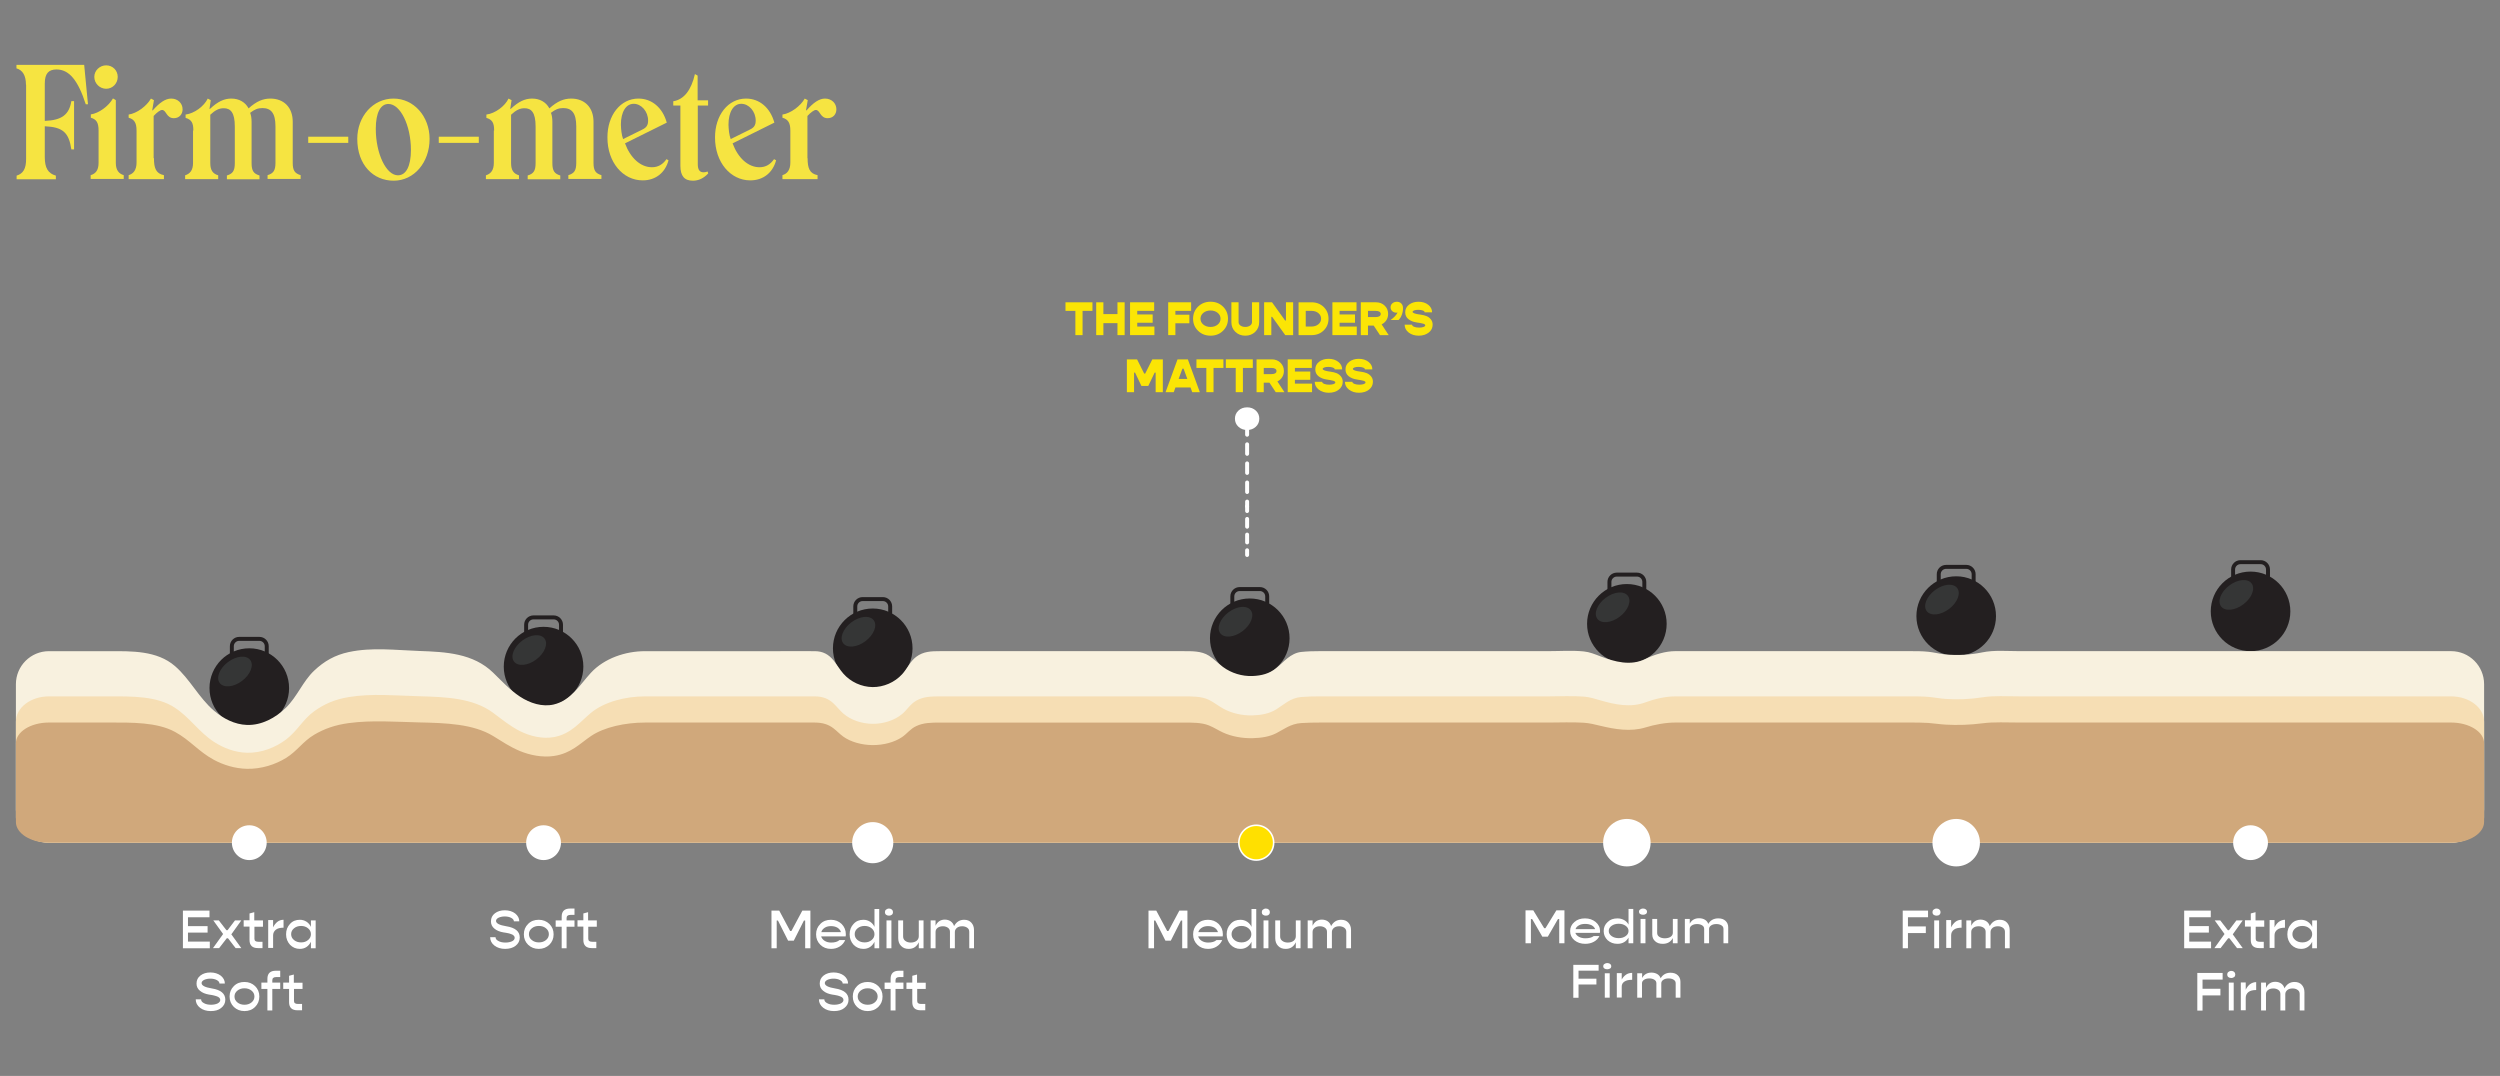 <svg viewBox="0 0 1580 680" version="1.1" xmlns:xlink="http://www.w3.org/1999/xlink" xmlns="http://www.w3.org/2000/svg" id="Layer_1">
  
  <rect x="0" y="0" width="1580" height="680" fill="#808080" stroke="none"/>
  
  <defs>
    <style>
      .st0 {
        fill: none;
      }

      .st1 {
        fill: #b7b6b6;
      }

      .st2 {
        fill: #f1f1f1;
      }

      .st3 {
        fill: #4a4748;
      }

      .st4 {
        fill: #383435;
      }

      .st5 {
        fill: #e0e0e0;
      }

      .st6 {
        fill: #332f30;
      }

      .st7 {
        fill: #716e6f;
      }

      .st8 {
        fill: #ffe000;
        stroke: #fff;
        stroke-miterlimit: 10;
      }

      .st9 {
        fill: #918e8f;
      }

      .st10 {
        fill: #c1c0c0;
      }

      .st11 {
        fill: #dfdfdf;
      }

      .st12 {
        fill: #726f70;
      }

      .st13 {
        fill: #393536;
      }

      .st14 {
        fill: #504d4e;
      }

      .st15 {
        fill: #4d4a4b;
      }

      .st16 {
        fill: #2d292a;
      }

      .st17 {
        fill: #cecdcd;
      }

      .st18 {
        fill: #666364;
      }

      .st19 {
        fill: #d6d5d5;
      }

      .st20 {
        fill: #d9d8d8;
      }

      .st21 {
        fill: #373334;
      }

      .st22 {
        fill: #5c595a;
      }

      .st23 {
        fill: #c3c2c2;
      }

      .st24 {
        fill: #6e6b6c;
      }

      .st25 {
        fill: #eaeaea;
      }

      .st26 {
        fill: #d8d7d7;
      }

      .st27 {
        fill: #c0bfbf;
      }

      .st28 {
        fill: #a9a8a8;
      }

      .st29 {
        fill: #494647;
      }

      .st30 {
        fill: #bebdbd;
      }

      .st31 {
        fill: #e3e3e3;
      }

      .st32 {
        fill: #929191;
      }

      .st33 {
        fill: #e6e6e6;
      }

      .st34 {
        fill: #252122;
      }

      .st35 {
        fill: #282425;
      }

      .st36 {
        fill: #939292;
      }

      .st37 {
        fill: #a8a7a7;
      }

      .st38 {
        fill: #b0afaf;
      }

      .st39 {
        fill: #959494;
      }

      .st40 {
        fill: #363233;
      }

      .st41 {
        fill: #767374;
      }

      .st42 {
        fill: #878485;
      }

      .st43 {
        fill: #a3a2a2;
      }

      .st44 {
        fill: #7c797a;
      }

      .st45 {
        fill: #6d6a6b;
      }

      .st46 {
        fill: #231f20;
      }

      .st47 {
        fill: #3f3b3c;
      }

      .st48 {
        fill: #e2e2e2;
      }

      .st49 {
        fill: #2c2829;
      }

      .st50 {
        fill: #efefef;
      }

      .st51 {
        fill: #bdbcbc;
      }

      .st52 {
        fill: #cfcece;
      }

      .st53 {
        fill: #e4e4e4;
      }

      .st54 {
        fill: #f6f6f6;
      }

      .st55 {
        fill: #b3b2b2;
      }

      .st56 {
        fill: #ebebeb;
      }

      .st57 {
        fill: #f4f4f4;
      }

      .st58 {
        fill: #dbdbdb;
      }

      .st59 {
        fill: #979696;
      }

      .st60 {
        fill: #2e2a2b;
      }

      .st61 {
        fill: #5e5b5c;
      }

      .st62 {
        fill: #3e3a3b;
      }

      .st63 {
        fill: #838081;
      }

      .st64 {
        fill: #484445;
      }

      .st65 {
        fill: #999898;
      }

      .st66 {
        fill: #acabab;
      }

      .st67 {
        fill: #888586;
      }

      .st68 {
        fill: #bbbaba;
      }

      .st69 {
        fill: #242021;
      }

      .st70 {
        fill: #bcbbbb;
      }

      .st71 {
        fill: #8e8b8c;
      }

      .st72 {
        fill: #919090;
      }

      .st73 {
        fill: #989797;
      }

      .st74 {
        fill: #787576;
      }

      .st75 {
        fill: #949393;
      }

      .st76 {
        fill: #3b3738;
      }

      .st77 {
        fill: #535051;
      }

      .st78 {
        fill: #969595;
      }

      .st79 {
        fill: #d2d1d1;
      }

      .st80 {
        fill: #747172;
      }

      .st81 {
        fill: #4f4c4d;
      }

      .st82 {
        fill: #423e3f;
      }

      .st83 {
        fill: #d4d3d3;
      }

      .st84 {
        fill: #a7a6a6;
      }

      .st85 {
        fill: #757273;
      }

      .st86 {
        fill: #9c9b9b;
      }

      .st87 {
        fill: #d5d4d4;
      }

      .st88 {
        fill: #dad9d9;
      }

      .st89 {
        fill: #514e4f;
      }

      .st90 {
        fill: #2b2728;
      }

      .st91 {
        fill: #a1a0a0;
      }

      .st92 {
        fill: #7f7c7d;
      }

      .st93 {
        fill: #4c494a;
      }

      .st94 {
        fill: #e5e5e5;
      }

      .st95 {
        fill: #6f6c6d;
      }

      .st96 {
        fill: #f6deb4;
      }

      .st97 {
        fill: #d0a87b;
      }

      .st98 {
        fill: #f8f1df;
      }

      .st99 {
        fill: #5f5c5d;
      }

      .st100 {
        fill: #595657;
      }

      .st101 {
        fill: #9f9e9e;
      }

      .st102 {
        fill: #dedede;
      }

      .st103 {
        fill: #868384;
      }

      .st104 {
        fill: #c5c4c4;
      }

      .st105 {
        fill: #2a2627;
      }

      .st106 {
        fill: #6b6869;
      }

      .st107 {
        fill: #696667;
      }

      .st108 {
        fill: #484546;
      }

      .st109 {
        fill: #272324;
      }

      .st110 {
        fill: #ddd;
      }

      .st111 {
        clip-path: url(#clippath-1);
      }

      .st112 {
        fill: #343031;
      }

      .st113 {
        fill: #2f2b2c;
      }

      .st114 {
        fill: #605d5e;
      }

      .st115 {
        fill: #4b4849;
      }

      .st116 {
        fill: #807d7e;
      }

      .st117 {
        fill: #676465;
      }

      .st118 {
        fill: #e7e7e7;
      }

      .st119 {
        fill: #322e2f;
      }

      .st120 {
        fill: #706d6e;
      }

      .st121 {
        fill: #353636;
      }

      .st122 {
        fill: #a4a3a3;
      }

      .st123 {
        fill: #9a9999;
      }

      .st124 {
        fill: #adacac;
      }

      .st125 {
        fill: #fff;
      }

      .st126 {
        fill: #656263;
      }

      .st127 {
        fill: #b4b3b3;
      }

      .st128 {
        fill: #b9b8b8;
      }

      .st129 {
        fill: #302c2d;
      }

      .st130 {
        fill: #908d8e;
      }

      .st131 {
        fill: #7b7879;
      }

      .st132 {
        fill: #f9f9f9;
      }

      .st133 {
        fill: #8c898a;
      }

      .st134 {
        fill: #8b8889;
      }

      .st135 {
        fill: #f0f0f0;
      }

      .st136 {
        fill: #8f8c8d;
      }

      .st137 {
        fill: #5d5a5b;
      }

      .st138 {
        fill: #686566;
      }

      .st139 {
        fill: #797677;
      }

      .st140 {
        fill: #cccbcb;
      }

      .st141 {
        fill: #9b9a9a;
      }

      .st142 {
        fill: #413d3e;
      }

      .st143 {
        fill: #fafafa;
      }

      .st144 {
        fill: #858283;
      }

      .st145 {
        fill: #737071;
      }

      .st146 {
        fill: #aaa9a9;
      }

      .st147 {
        fill: #524f50;
      }

      .st148 {
        fill: #b6b5b5;
      }

      .st149 {
        fill: #e9e9e9;
      }

      .st150 {
        fill: #f8f8f8;
      }

      .st151 {
        fill: #777475;
      }

      .st152 {
        fill: #b5b4b4;
      }

      .st153 {
        fill: #545152;
      }

      .st154 {
        fill: #4e4b4c;
      }

      .st155 {
        fill: #444041;
      }

      .st156 {
        fill: #8d8a8b;
      }

      .st157 {
        fill: #6c696a;
      }

      .st158 {
        fill: #f7f7f7;
      }

      .st159 {
        fill: #353132;
      }

      .st160 {
        fill: #3c3839;
      }

      .st161 {
        fill: #625f60;
      }

      .st162 {
        fill: #fefefe;
      }

      .st163 {
        fill: #7a7778;
      }

      .st164 {
        fill: #565354;
      }

      .st165 {
        fill: #636061;
      }

      .st166 {
        fill: #abaaaa;
      }

      .st167 {
        fill: #575455;
      }

      .st168 {
        fill: #a5a4a4;
      }

      .st169 {
        fill: #f2f2f2;
      }

      .st170 {
        fill: #312d2e;
      }

      .st171 {
        fill: #3a3637;
      }

      .st172 {
        fill: #615e5f;
      }

      .st173 {
        fill: #bab9b9;
      }

      .st174 {
        fill: #d7d6d6;
      }

      .st175 {
        fill: #817e7f;
      }

      .st176 {
        fill: #f5f5f5;
      }

      .st177 {
        fill: #aeadad;
      }

      .st178 {
        fill: #585556;
      }

      .st179 {
        fill: #292526;
      }

      .st180 {
        fill: #5a5758;
      }

      .st181 {
        fill: #b1b0b0;
      }

      .st182 {
        fill: #e1e1e1;
      }

      .st183 {
        fill: #464243;
      }

      .st184 {
        fill: #d0cfcf;
      }

      .st185 {
        fill: #9e9d9d;
      }

      .st186 {
        fill: #f3f3f3;
      }

      .st187 {
        fill: #433f40;
      }

      .st188 {
        fill: #9d9c9c;
      }

      .st189 {
        fill: #fbfbfb;
      }

      .st190 {
        fill: #fcfcfc;
      }

      .st191 {
        fill: #afaeae;
      }

      .st192 {
        fill: #cbcaca;
      }

      .st193 {
        fill: #c6c5c5;
      }

      .st194 {
        fill: #8a8788;
      }

      .st195 {
        fill: #454142;
      }

      .st196 {
        fill: #d1d0d0;
      }

      .st197 {
        fill: #555253;
      }

      .st198 {
        fill: #a09f9f;
      }

      .st199 {
        fill: #a2a1a1;
      }

      .st200 {
        fill: #c8c7c7;
      }

      .st201 {
        fill: #b8b7b7;
      }

      .st202 {
        fill: #898687;
      }

      .st203 {
        fill: #c9c8c8;
      }

      .st204 {
        fill: #262223;
      }

      .st205 {
        fill: #827f80;
      }

      .st206 {
        fill: #848182;
      }

      .st207 {
        fill: #474344;
      }

      .st208 {
        fill: #ededed;
      }

      .st209 {
        fill: #c2c1c1;
      }

      .st210 {
        fill: #cdcccc;
      }

      .st211 {
        fill: #fbe505;
      }

      .st212 {
        fill: #d3d2d2;
      }

      .st213 {
        fill: #7d7a7b;
      }

      .st214 {
        fill: #5b5859;
      }

      .st215 {
        fill: #403c3d;
      }

      .st216 {
        fill: #dadada;
      }

      .st217 {
        fill: #eee;
      }

      .st218 {
        fill: #dcdcdc;
      }

      .st219 {
        clip-path: url(#clippath);
      }

      .st220 {
        fill: #646162;
      }

      .st221 {
        fill: #c7c6c6;
      }

      .st222 {
        fill: #6a6768;
      }

      .st223 {
        fill: #f6e441;
      }

      .st224 {
        fill: #c4c3c3;
      }

      .st225 {
        fill: #b2b1b1;
      }

      .st226 {
        fill: #cac9c9;
      }

      .st227 {
        fill: #a6a5a5;
      }

      .st228 {
        fill: #e8e8e8;
      }

      .st229 {
        fill: #ececec;
      }

      .st230 {
        fill: #3d393a;
      }

      .st231 {
        fill: #bfbebe;
      }

      .st232 {
        fill: #fdfdfd;
      }

      .st233 {
        fill: #7e7b7c;
      }
    </style>
    <clipPath id="clippath">
      <path d="M788.18,271.76v48.23-48.23Z" class="st0"></path>
    </clipPath>
    <clipPath id="clippath-1">
      <path d="M788.18,319.99v30.77-30.77Z" class="st0"></path>
    </clipPath>
  </defs>
  <g>
    <path d="M118.9,595.1h13.7v4.2h-17v-23.8h16.8v4.2h-13.6v5.6h12.4v4.1h-12.4v5.7s.1,0,.1,0Z" class="st125"></path>
    <path d="M152.5,581.7l-6.3,8.8,6.3,8.7h-3.6l-4.8-6.2h-.8l-4.8,6.2h-3.9l6.4-8.9-6.2-8.6h3.5l4.8,6.2h.7l4.7-6.2h4Z" class="st125"></path>
    <path d="M166.3,585.7h-5.5v7.6c0,1.3.8,1.9,2.5,1.9h2.6v4h-2.9c-3.5,0-5.3-1.7-5.3-5.1v-8.5h-3.7v-4h3.7v-4.3l3-.8v5.2h5.5v4h.1,0Z" class="st125"></path>
    <path d="M172.6,586.1c.7-1.5,1.6-2.6,2.7-3.5,1.1-.9,2.5-1.3,3.9-1.3v5c-2.1,0-3.8.4-4.9,1.3-1.1.9-1.7,2.1-1.7,3.6v7.9h-3.1v-17.6h3.1v4.6Z" class="st125"></path>
    <path d="M196.5,581.7h3v17.6h-3v-4.1c-.7,1.4-1.6,2.5-2.8,3.3s-2.6,1.2-4.2,1.2c-2.5,0-4.5-.9-6.2-2.6-1.6-1.8-2.5-3.9-2.5-6.6s.8-4.8,2.5-6.6c1.6-1.8,3.7-2.6,6.2-2.6,1.6,0,2.9.4,4.2,1.2,1.2.8,2.2,1.9,2.8,3.3v-4.1h0ZM190.3,595.6c1.8,0,3.2-.5,4.4-1.5s1.8-2.2,1.8-3.7-.6-2.7-1.8-3.7-2.7-1.5-4.4-1.5c-1.8,0-3.3.5-4.5,1.5s-1.8,2.2-1.8,3.7.6,2.7,1.8,3.7,2.7,1.5,4.5,1.5Z" class="st125"></path>
    <path d="M133.2,639c-2.7,0-5-.7-6.8-2.1-1.8-1.4-2.7-3.2-2.7-5.3h3.4c0,1,.6,1.8,1.8,2.4,1.2.7,2.7,1,4.5,1,1.6,0,3-.3,4.1-.8,1.1-.6,1.7-1.3,1.7-2.2,0-.6-.2-1-.6-1.4-.4-.4-1-.8-1.8-1s-1.5-.5-2.2-.6c-.6-.1-1.4-.3-2.4-.4-2.4-.4-4.4-1.2-5.8-2.4-1.5-1.2-2.2-2.7-2.2-4.6,0-2.1.8-3.8,2.5-5.1s3.8-1.9,6.3-1.9,4.8.7,6.5,2c1.7,1.4,2.6,3,2.6,5h-3.4c0-.9-.6-1.6-1.7-2.2-1.1-.6-2.5-.9-4.1-.9-1.5,0-2.8.3-3.9.8-1,.5-1.6,1.2-1.6,2,0,1.6,2.2,2.7,6.5,3.4,5.7.9,8.5,3.3,8.5,7.1,0,2.2-.9,3.9-2.7,5.3-1.6,1.3-3.8,1.9-6.5,1.9h0Z" class="st125"></path>
    <path d="M154.5,639c-2.7,0-4.9-.9-6.7-2.6-1.8-1.8-2.7-3.9-2.7-6.6s.9-4.8,2.7-6.6,4-2.6,6.7-2.6,4.9.9,6.7,2.6c1.8,1.8,2.7,3.9,2.7,6.6s-.9,4.8-2.7,6.6-4.1,2.6-6.7,2.6ZM150,633.5c1.2,1,2.7,1.5,4.5,1.5s3.3-.5,4.5-1.5,1.8-2.2,1.8-3.7-.6-2.7-1.8-3.7-2.7-1.5-4.5-1.5-3.3.5-4.5,1.5-1.8,2.2-1.8,3.7.6,2.7,1.8,3.7Z" class="st125"></path>
    <path d="M174.6,617.5c-1.7,0-2.5.7-2.5,2v1.5h5v4h-5v13.6h-3.1v-13.6h-3.8v-4h3.8v-2.4c0-3.4,1.8-5.1,5.3-5.1h2.8v4h-2.5Z" class="st125"></path>
    <path d="M191.3,625h-5.5v7.6c0,1.3.8,1.9,2.5,1.9h2.6v4h-2.9c-3.5,0-5.3-1.7-5.3-5.1v-8.4h-3.7v-4h3.7v-4.3l3-.8v5.2h5.5v3.9h.1,0Z" class="st125"></path>
  </g>
  <g>
    <path d="M1383.7,595.1h13.7v4.2h-17v-23.8h16.8v4.2h-13.6v5.6h12.4v4.1h-12.4v5.7h.1Z" class="st125"></path>
    <path d="M1417.4,581.7l-6.3,8.8,6.3,8.7h-3.6l-4.8-6.2h-.8l-4.8,6.2h-3.9l6.4-8.9-6.2-8.6h3.5l4.8,6.2h.7l4.7-6.2h4Z" class="st125"></path>
    <path d="M1431.1,585.7h-5.5v7.6c0,1.3.8,1.9,2.5,1.9h2.6v4h-2.9c-3.5,0-5.3-1.7-5.3-5.1v-8.5h-3.7v-4h3.7v-4.3l3-.8v5.2h5.5v4h.1Z" class="st125"></path>
    <path d="M1437.5,586.1c.7-1.5,1.6-2.6,2.7-3.5,1.2-.8,2.5-1.3,3.9-1.3v5c-2.1,0-3.8.4-4.9,1.3-1.2.9-1.7,2.1-1.7,3.6v7.9h-3.1v-17.6h3.1v4.6Z" class="st125"></path>
    <path d="M1461.3,581.7h3v17.6h-3v-4.1c-.7,1.4-1.6,2.5-2.8,3.3-1.2.8-2.6,1.2-4.2,1.2-2.5,0-4.5-.9-6.2-2.6-1.6-1.8-2.5-3.9-2.5-6.6s.8-4.8,2.5-6.6c1.6-1.8,3.7-2.6,6.2-2.6,1.6,0,2.9.4,4.2,1.2,1.2.8,2.2,1.9,2.8,3.3v-4.1h0ZM1455.1,595.6c1.8,0,3.2-.5,4.4-1.5,1.2-1,1.8-2.2,1.8-3.7s-.6-2.7-1.8-3.7c-1.2-1-2.7-1.5-4.4-1.5-1.8,0-3.3.5-4.5,1.5s-1.8,2.2-1.8,3.7.6,2.7,1.8,3.7c1.2,1,2.7,1.5,4.5,1.5Z" class="st125"></path>
    <path d="M1404.7,619.1h-12.7v5.8h11.3v4.2h-11.3v9.6h-3.3v-23.8h16v4.2Z" class="st125"></path>
    <path d="M1410.2,618.1c-.8,0-1.4-.2-1.9-.6-.5-.4-.7-1-.7-1.6s.2-1.2.7-1.6,1.1-.7,1.9-.7c.7,0,1.3.2,1.8.7.5.4.7,1,.7,1.6s-.2,1.2-.7,1.6c-.5.3-1.1.6-1.8.6ZM1408.6,638.6v-17.6h3.1v17.6h-3.1Z" class="st125"></path>
    <path d="M1419.3,625.5c.7-1.5,1.6-2.6,2.7-3.5,1.2-.8,2.5-1.3,3.9-1.3v5c-2.1,0-3.8.4-4.9,1.3s-1.7,2.1-1.7,3.6v7.9h-3.1v-17.6h3.1v4.6Z" class="st125"></path>
    <path d="M1450.2,620.6c1.9,0,3.4.6,4.5,1.8,1.1,1.2,1.7,2.7,1.7,4.7v11.5h-3v-10.4c0-1.1-.4-1.9-1.2-2.5-.8-.6-1.9-1-3.2-1-1.4,0-2.5.3-3.4,1-.8.7-1.3,1.5-1.3,2.6v10.3h-3.1v-10.4c0-1.1-.4-1.9-1.2-2.5-.8-.6-1.9-1-3.2-1-1.4,0-2.5.3-3.4,1s-1.3,1.5-1.3,2.6v10.3h-3.1v-17.6h3.1v3.4c1.2-2.6,3.2-3.9,5.9-3.9,1.4,0,2.7.4,3.7,1.1,1,.7,1.7,1.7,2.1,3,1.4-2.6,3.5-4,6.4-4h0Z" class="st125"></path>
  </g>
  <g>
    <path d="M964.13,596.15v-20.81h4.9l6.9,11.28h.8l6.9-11.28h5.1v20.81h-3.3v-15.3h-.8l-6.4,11.11h-3.5l-6.4-11.11h-.8v15.3h-3.4Z" class="st125"></path>
    <path d="M1011.23,588.45c0,.35,0,.7-.1,1.14h-15.5c.3.96,1.1,1.84,2.2,2.45,1.1.61,2.5.96,4.1.96,2.3,0,4.1-.44,5.3-1.4h3.6c-.7,1.49-1.9,2.71-3.5,3.59s-3.4,1.31-5.5,1.31c-2.7,0-5-.79-6.8-2.27-1.8-1.57-2.7-3.41-2.7-5.77s.9-4.2,2.7-5.77,4-2.27,6.7-2.27,4.9.79,6.7,2.27c1.9,1.57,2.8,3.5,2.8,5.77ZM1001.83,583.91c-1.5,0-2.8.26-3.9.87-1.1.61-1.9,1.4-2.2,2.45h12.4c-.3-.96-1.1-1.84-2.2-2.45-1.3-.61-2.6-.87-4.1-.87Z" class="st125"></path>
    <path d="M1029.23,574.46h3v21.69h-3v-3.59c-.7,1.22-1.6,2.19-2.8,2.89s-2.6,1.05-4.2,1.05c-2.5,0-4.5-.79-6.2-2.27-1.6-1.57-2.5-3.41-2.5-5.77s.8-4.2,2.5-5.77c1.6-1.57,3.7-2.27,6.2-2.27,1.6,0,2.9.35,4.2,1.05,1.2.7,2.2,1.66,2.8,2.89v-9.88h0ZM1023.03,592.91c1.8,0,3.2-.44,4.4-1.31s1.8-1.92,1.8-3.24-.6-2.36-1.8-3.24-2.7-1.31-4.4-1.31c-1.8,0-3.3.44-4.5,1.31s-1.8,1.92-1.8,3.24.6,2.36,1.8,3.24c1.2.87,2.7,1.31,4.5,1.31Z" class="st125"></path>
    <path d="M1038.43,578.13c-.8,0-1.4-.17-1.9-.52-.5-.35-.7-.87-.7-1.4s.2-1.05.7-1.4c.5-.35,1.1-.61,1.9-.61.7,0,1.3.17,1.8.61.5.35.7.87.7,1.4s-.2,1.05-.7,1.4-1.1.52-1.8.52ZM1036.83,596.15v-15.39h3.1v15.39h-3.1Z" class="st125"></path>
    <path d="M1057.23,580.76h3v15.39h-3v-3.32c-1.3,2.45-3.4,3.67-6.4,3.67-2,0-3.6-.52-4.8-1.66-1.2-1.05-1.8-2.54-1.8-4.28v-9.79h3.1v8.83c0,1.05.4,1.84,1.3,2.45s2.1.96,3.5.96c1.5,0,2.8-.35,3.7-.96.9-.61,1.4-1.49,1.4-2.54v-8.74h0Z" class="st125"></path>
    <path d="M1086.03,580.41c1.9,0,3.4.52,4.5,1.57,1.1,1.05,1.7,2.36,1.7,4.11v10.06h-3v-9.09c0-.96-.4-1.66-1.2-2.19-.8-.52-1.9-.87-3.2-.87-1.4,0-2.5.26-3.4.87s-1.3,1.31-1.3,2.27v9.01h-3.1v-9.09c0-.96-.4-1.66-1.2-2.19-.8-.52-1.9-.87-3.2-.87-1.4,0-2.5.26-3.4.87s-1.3,1.31-1.3,2.27v9.01h-3.1v-15.39h3.1v2.97c1.2-2.27,3.2-3.41,5.9-3.41,1.4,0,2.7.35,3.7.96,1,.61,1.7,1.49,2.1,2.62,1.3-2.27,3.4-3.5,6.4-3.5h0Z" class="st125"></path>
    <path d="M1010.33,613.46h-12.7v5.07h11.3v3.67h-11.3v8.39h-3.3v-20.81h16v3.67Z" class="st125"></path>
    <path d="M1015.83,612.59c-.8,0-1.4-.17-1.9-.52-.5-.35-.7-.87-.7-1.4s.2-1.05.7-1.4c.5-.35,1.1-.61,1.9-.61.7,0,1.3.17,1.8.61.5.35.7.87.7,1.4s-.2,1.05-.7,1.4c-.5.26-1.1.52-1.8.52ZM1014.23,630.51v-15.39h3.1v15.39h-3.1Z" class="st125"></path>
    <path d="M1024.93,619.06c.7-1.31,1.6-2.27,2.7-3.06s2.5-1.14,3.9-1.14v4.37c-2.1,0-3.8.35-4.9,1.14-1.2.79-1.7,1.84-1.7,3.15v6.91h-3.1v-15.39h3.1v4.02Z" class="st125"></path>
    <path d="M1055.83,614.77c1.9,0,3.4.52,4.5,1.57s1.7,2.36,1.7,4.11v10.06h-3v-9.09c0-.96-.4-1.66-1.2-2.19s-1.9-.87-3.2-.87c-1.4,0-2.5.26-3.4.87s-1.3,1.31-1.3,2.27v9.01h-3.1v-9.09c0-.96-.4-1.66-1.2-2.19s-1.9-.87-3.2-.87c-1.4,0-2.5.26-3.4.87s-1.3,1.31-1.3,2.27v9.01h-3v-15.39h3.1v2.97c1.2-2.27,3.2-3.41,5.9-3.41,1.4,0,2.7.35,3.7.96,1,.61,1.7,1.49,2.1,2.62,1.3-2.27,3.4-3.5,6.3-3.5h0Z" class="st125"></path>
  </g>
  <g>
    <path d="M487.57,599.3v-23.8h4.9l6.9,12.9h.8l6.9-12.9h5.1v23.8h-3.3v-17.5h-.8l-6.4,12.7h-3.6l-6.4-12.7h-.8v17.5h-3.3Z" class="st125"></path>
    <path d="M534.57,590.5c0,.4,0,.8-.1,1.3h-15.5c.3,1.1,1.1,2.1,2.2,2.8,1.1.7,2.5,1.1,4.1,1.1,2.3,0,4.1-.5,5.3-1.6h3.6c-.7,1.7-1.9,3.1-3.5,4.1s-3.4,1.5-5.5,1.5c-2.7,0-5-.9-6.7-2.6-1.8-1.8-2.7-3.9-2.7-6.6s.9-4.8,2.7-6.6,4-2.6,6.7-2.6,4.9.9,6.7,2.6c1.8,1.8,2.7,4,2.7,6.6ZM525.17,585.3c-1.5,0-2.8.3-3.9,1-1.1.7-1.9,1.6-2.2,2.8h12.4c-.3-1.1-1.1-2.1-2.2-2.8-1.2-.7-2.6-1-4.1-1Z" class="st125"></path>
    <path d="M552.67,574.5h3v24.8h-3v-4.1c-.7,1.4-1.6,2.5-2.8,3.3s-2.6,1.2-4.2,1.2c-2.5,0-4.5-.9-6.2-2.6-1.6-1.8-2.5-3.9-2.5-6.6s.8-4.8,2.5-6.6c1.6-1.8,3.7-2.6,6.2-2.6,1.6,0,2.9.4,4.2,1.2,1.2.8,2.2,1.9,2.8,3.3v-11.3h0ZM546.47,595.6c1.8,0,3.2-.5,4.4-1.5s1.8-2.2,1.8-3.7-.6-2.7-1.8-3.7-2.7-1.5-4.4-1.5c-1.8,0-3.3.5-4.5,1.5s-1.8,2.2-1.8,3.7.6,2.7,1.8,3.7,2.7,1.5,4.5,1.5Z" class="st125"></path>
    <path d="M561.87,578.7c-.8,0-1.4-.2-1.9-.6-.5-.4-.7-1-.7-1.6s.2-1.2.7-1.6c.5-.4,1.1-.7,1.9-.7.7,0,1.3.2,1.8.7.5.4.7,1,.7,1.6s-.2,1.2-.7,1.6-1.1.6-1.8.6ZM560.27,599.3v-17.6h3.1v17.6h-3.1Z" class="st125"></path>
    <path d="M580.67,581.7h3v17.6h-3v-3.8c-1.3,2.8-3.4,4.2-6.4,4.2-2,0-3.6-.6-4.8-1.9-1.2-1.2-1.8-2.9-1.8-4.9v-11.2h3.1v10.1c0,1.2.4,2.1,1.3,2.8.9.7,2.1,1.1,3.5,1.1,1.5,0,2.8-.4,3.7-1.1.9-.7,1.4-1.7,1.4-2.9v-10h0Z" class="st125"></path>
    <path d="M609.37,581.3c1.9,0,3.4.6,4.5,1.8s1.7,2.7,1.7,4.7v11.5h-3v-10.4c0-1.1-.4-1.9-1.2-2.5s-1.9-1-3.2-1c-1.4,0-2.5.3-3.4,1-.8.7-1.3,1.5-1.3,2.6v10.3h-3.1v-10.4c0-1.1-.4-1.9-1.2-2.5s-1.9-1-3.2-1c-1.4,0-2.5.3-3.4,1s-1.3,1.5-1.3,2.6v10.3h-3.1v-17.6h3.1v3.4c1.2-2.6,3.2-3.9,5.9-3.9,1.4,0,2.7.4,3.7,1.1,1,.7,1.7,1.7,2.1,3,1.4-2.6,3.5-4,6.4-4h0Z" class="st125"></path>
    <path d="M527.07,639c-2.7,0-5-.7-6.8-2.1-1.8-1.4-2.7-3.2-2.7-5.3h3.4c0,1,.6,1.8,1.8,2.4,1.2.7,2.7,1,4.5,1,1.6,0,3-.3,4.1-.8,1.1-.6,1.7-1.3,1.7-2.2,0-.6-.2-1-.6-1.4-.4-.4-1-.8-1.8-1-.8-.3-1.5-.5-2.2-.6-.6-.1-1.4-.3-2.4-.4-2.4-.4-4.4-1.2-5.8-2.4-1.5-1.2-2.2-2.7-2.2-4.6,0-2.1.8-3.8,2.5-5.1s3.8-1.9,6.3-1.9,4.8.7,6.5,2c1.7,1.4,2.6,3,2.6,5h-3.4c0-.9-.6-1.6-1.7-2.2-1.1-.6-2.5-.9-4.1-.9-1.5,0-2.8.3-3.9.8-1,.5-1.6,1.2-1.6,2,0,1.6,2.2,2.7,6.5,3.4,5.7.9,8.5,3.3,8.5,7.1,0,2.2-.9,3.9-2.7,5.3-1.6,1.3-3.8,1.9-6.5,1.9h0Z" class="st125"></path>
    <path d="M548.37,639c-2.7,0-4.9-.9-6.7-2.6-1.8-1.8-2.7-3.9-2.7-6.6s.9-4.8,2.7-6.6,4-2.6,6.7-2.6,4.9.9,6.7,2.6c1.8,1.8,2.7,3.9,2.7,6.6s-.9,4.8-2.7,6.6c-1.9,1.8-4.1,2.6-6.7,2.6ZM543.87,633.5c1.2,1,2.7,1.5,4.5,1.5s3.3-.5,4.5-1.5,1.8-2.2,1.8-3.7-.6-2.7-1.8-3.7-2.7-1.5-4.5-1.5-3.3.5-4.5,1.5-1.8,2.2-1.8,3.7.6,2.7,1.8,3.7Z" class="st125"></path>
    <path d="M568.47,617.5c-1.7,0-2.5.7-2.5,2v1.5h5v4h-5v13.6h-3.1v-13.6h-3.8v-4h3.8v-2.4c0-3.4,1.8-5.1,5.3-5.1h2.8v4h-2.5Z" class="st125"></path>
    <path d="M585.17,625h-5.5v7.6c0,1.3.8,1.9,2.5,1.9h2.6v4h-2.9c-3.5,0-5.3-1.7-5.3-5.1v-8.4h-3.7v-4h3.7v-4.3l3-.8v5.2h5.5v3.9h.1Z" class="st125"></path>
  </g>
  <g>
    <path d="M1218.52,579.7h-12.7v5.8h11.3v4.2h-11.3v9.6h-3.3v-23.8h16v4.2Z" class="st125"></path>
    <path d="M1223.92,578.7c-.8,0-1.4-.2-1.9-.6-.5-.4-.7-1-.7-1.6s.2-1.2.7-1.6c.5-.4,1.1-.7,1.9-.7.7,0,1.3.2,1.8.7.5.4.7,1,.7,1.6s-.2,1.2-.7,1.6c-.4.4-1,.6-1.8.6ZM1222.42,599.3v-17.6h3.1v17.6h-3.1Z" class="st125"></path>
    <path d="M1233.12,586.1c.7-1.5,1.6-2.6,2.7-3.5s2.5-1.3,3.9-1.3v5c-2.1,0-3.8.4-4.9,1.3-1.2.9-1.7,2.1-1.7,3.6v7.9h-3.1v-17.6h3.1v4.6Z" class="st125"></path>
    <path d="M1263.92,581.3c1.9,0,3.4.6,4.5,1.8,1.1,1.2,1.7,2.7,1.7,4.7v11.5h-3v-10.4c0-1.1-.4-1.9-1.2-2.5-.8-.6-1.9-1-3.2-1-1.4,0-2.5.3-3.4,1-.8.7-1.3,1.5-1.3,2.6v10.3h-3.1v-10.4c0-1.1-.4-1.9-1.2-2.5-.8-.6-1.9-1-3.2-1-1.4,0-2.5.3-3.4,1s-1.3,1.5-1.3,2.6v10.3h-3.1v-17.6h3.1v3.4c1.2-2.6,3.2-3.9,5.9-3.9,1.4,0,2.7.4,3.7,1.1,1,.7,1.7,1.7,2.1,3,1.4-2.6,3.5-4,6.4-4h0Z" class="st125"></path>
  </g>
  <g>
    <path d="M725.85,599.3v-23.8h4.9l6.9,12.9h.8l6.9-12.9h5.1v23.8h-3.3v-17.5h-.8l-6.4,12.7h-3.4l-6.4-12.7h-.8v17.5h-3.5Z" class="st125"></path>
    <path d="M772.85,590.5c0,.4,0,.8-.1,1.3h-15.5c.3,1.1,1.1,2.1,2.2,2.8,1.1.7,2.5,1.1,4.1,1.1,2.3,0,4.1-.5,5.3-1.6h3.6c-.7,1.7-1.9,3.1-3.5,4.1s-3.4,1.5-5.5,1.5c-2.7,0-5-.9-6.7-2.6-1.8-1.8-2.7-3.9-2.7-6.6s.9-4.8,2.7-6.6,4-2.6,6.7-2.6,4.9.9,6.7,2.6c1.8,1.8,2.7,4,2.7,6.6ZM763.45,585.3c-1.5,0-2.8.3-3.9,1-1.1.7-1.9,1.6-2.2,2.8h12.4c-.3-1.1-1.1-2.1-2.2-2.8-1.2-.7-2.6-1-4.1-1Z" class="st125"></path>
    <path d="M790.95,574.5h3v24.8h-3v-4.1c-.7,1.4-1.6,2.5-2.8,3.3s-2.6,1.2-4.2,1.2c-2.5,0-4.5-.9-6.2-2.6-1.6-1.8-2.5-3.9-2.5-6.6s.8-4.8,2.5-6.6c1.6-1.8,3.7-2.6,6.2-2.6,1.6,0,2.9.4,4.2,1.2,1.2.8,2.2,1.9,2.8,3.3v-11.3h0ZM784.65,595.6c1.8,0,3.2-.5,4.4-1.5s1.8-2.2,1.8-3.7-.6-2.7-1.8-3.7-2.7-1.5-4.4-1.5c-1.8,0-3.3.5-4.5,1.5s-1.8,2.2-1.8,3.7.6,2.7,1.8,3.7,2.7,1.5,4.5,1.5Z" class="st125"></path>
    <path d="M800.05,578.7c-.8,0-1.4-.2-1.9-.6-.5-.4-.7-1-.7-1.6s.2-1.2.7-1.6c.5-.4,1.1-.7,1.9-.7.7,0,1.3.2,1.8.7.5.4.7,1,.7,1.6s-.2,1.2-.7,1.6c-.4.4-1,.6-1.8.6ZM798.55,599.3v-17.6h3.1v17.6h-3.1Z" class="st125"></path>
    <path d="M818.95,581.7h3v17.6h-3v-3.8c-1.3,2.8-3.4,4.2-6.4,4.2-2,0-3.6-.6-4.8-1.9-1.2-1.2-1.8-2.9-1.8-4.9v-11.2h3.1v10.1c0,1.2.4,2.1,1.3,2.8.9.7,2.1,1.1,3.5,1.1,1.5,0,2.8-.4,3.7-1.1.9-.7,1.4-1.7,1.4-2.9v-10h0Z" class="st125"></path>
    <path d="M847.65,581.3c1.9,0,3.4.6,4.5,1.8s1.7,2.7,1.7,4.7v11.5h-3v-10.4c0-1.1-.4-1.9-1.2-2.5s-1.9-1-3.2-1c-1.4,0-2.5.3-3.4,1-.8.7-1.3,1.5-1.3,2.6v10.3h-3.1v-10.4c0-1.1-.4-1.9-1.2-2.5s-1.9-1-3.2-1c-1.4,0-2.5.3-3.4,1s-1.3,1.5-1.3,2.6v10.3h-3.1v-17.6h3.1v3.4c1.2-2.6,3.2-3.9,5.9-3.9,1.4,0,2.7.4,3.7,1.1,1,.7,1.7,1.7,2.1,3,1.4-2.6,3.5-4,6.4-4h0Z" class="st125"></path>
  </g>
  <g>
    <path d="M319.28,599.7c-2.7,0-5-.7-6.8-2.1-1.8-1.4-2.7-3.2-2.7-5.3h3.4c0,1,.6,1.8,1.8,2.4,1.2.7,2.7,1,4.5,1,1.6,0,3-.3,4.1-.8s1.7-1.3,1.7-2.2c0-.6-.2-1-.6-1.4s-1-.8-1.8-1c-.8-.3-1.5-.5-2.2-.6-.6-.1-1.4-.3-2.4-.4-2.4-.4-4.4-1.2-5.8-2.4-1.5-1.2-2.2-2.7-2.2-4.6,0-2.1.8-3.8,2.5-5.1s3.8-1.9,6.3-1.9,4.8.7,6.5,2c1.7,1.4,2.6,3,2.6,5h-3.4c0-.9-.6-1.6-1.7-2.2-1.1-.6-2.5-.9-4.1-.9-1.5,0-2.8.3-3.9.8-1,.5-1.6,1.2-1.6,2,0,1.6,2.2,2.7,6.5,3.4,5.7.9,8.5,3.3,8.5,7.1,0,2.2-.9,3.9-2.7,5.3-1.6,1.2-3.8,1.9-6.5,1.9h0Z" class="st125"></path>
    <path d="M340.48,599.7c-2.7,0-4.9-.9-6.7-2.6-1.8-1.8-2.7-3.9-2.7-6.6s.9-4.8,2.7-6.6c1.8-1.8,4-2.6,6.7-2.6s4.9.9,6.7,2.6c1.8,1.8,2.7,3.9,2.7,6.6s-.9,4.8-2.7,6.6c-1.8,1.7-4,2.6-6.7,2.6ZM336.08,594.1c1.2,1,2.7,1.5,4.5,1.5s3.3-.5,4.5-1.5,1.8-2.2,1.8-3.7-.6-2.7-1.8-3.7c-1.2-1-2.7-1.5-4.5-1.5s-3.3.5-4.5,1.5-1.8,2.2-1.8,3.7.6,2.8,1.8,3.7Z" class="st125"></path>
    <path d="M360.58,578.2c-1.7,0-2.5.7-2.5,2v1.5h5v4h-5v13.6h-3.1v-13.6h-3.8v-4h3.8v-2.4c0-3.4,1.8-5.1,5.3-5.1h2.8v4h-2.5,0Z" class="st125"></path>
    <path d="M377.28,585.7h-5.5v7.6c0,1.3.8,1.9,2.5,1.9h2.6v4h-2.9c-3.5,0-5.3-1.7-5.3-5.1v-8.5h-3.7v-4h3.7v-4.3l3-.8v5.2h5.5v4h.1,0Z" class="st125"></path>
  </g>
  <g>
    <path d="M16.4,53.5c0-5.8-2.1-9.2-6-10.3v-2.2h42.8l2.4,24.9h-1.4c-4.9-15.2-10.5-22-18.5-22-5.1,0-7.4,2.7-7.4,8.9v23.6c10.9-.4,15.4-4,16.8-12.5h1.7v30.5h-1.7c-1.6-10.6-5.3-14.1-16.8-14.6v19.5c0,6.9,2.1,10.3,7,11.7v2.3H10.5v-2.3c4.2-1.3,6-4.4,6-10.5v-47h-.1Z" class="st223"></path>
    <path d="M62.3,82.5c0-4.9-1.3-7.1-4.9-8.1v-2.1c5.1-.7,11.2-5.2,14-10.1l1.8,1.1v39.7c0,4.6,2,6.8,5,7.7v2.4h-20.9v-2.4c3.1-.9,5-3.1,5-7.7v-20.5ZM67.1,41.3c4.1,0,7.3,3.2,7.3,7.3s-3.2,7.5-7.3,7.5-7.5-3.4-7.5-7.5,3.5-7.3,7.5-7.3Z" class="st223"></path>
    <path d="M97.3,100c0,6.2,1.2,9.7,6.3,10.7v2.5h-22.3v-2.5c3-.9,5-3.2,5-8v-20.2c0-4.8-1.4-7.1-5-8.1v-2c5.1-.7,11.4-5.3,14.1-10.1l1.9,1-1.1,6.4.3.1c4.3-4.9,8-7.5,11.7-7.5,4.1,0,7.2,2.9,7.2,6.8,0,3.2-2.2,5.6-5.5,5.6-4.9,0-4.7-5.2-7.5-5.2-1.1,0-3.2,1.5-5.3,3.8v26.7h.2Z" class="st223"></path>
    <path d="M122.2,82.5c0-4.9-1.2-6.9-4.9-8v-2.1c5.6-.7,11.7-5.3,14-10.1l1.9,1-.8,5.5.2.1c5.1-4.8,9.1-6.6,13.6-6.6,4.8,0,8.8,2.2,10.9,6.2,5-4.5,9.1-6.2,13.8-6.2,8.4,0,14.1,5.5,14.1,14.6v26c0,5,1.4,6.7,5,7.8v2.4h-20.9v-2.4c3.6-1.1,5-2.8,5-7.8v-23c0-8.7-3-11.6-8.3-11.6-2.9,0-5,.9-7.7,3,.6,1.6.9,3.3.9,5.8v26c0,5,1.4,6.7,5,7.8v2.4h-20.6v-2.4c3.6-1.1,5-2.8,5-7.8v-23.2c0-8.7-2.6-11.5-7-11.5-2.8,0-5.3,1.1-8.5,4.1v30.5c0,4.4,1.4,6.7,5,7.8v2.4h-20.9v-2.4c3.1-1,5-3.2,5-7.8v-20.5h.2Z" class="st223"></path>
    <path d="M220.1,86.4v3.9h-25.3v-3.9h25.3Z" class="st223"></path>
    <path d="M248.7,62.3c12.9,0,22.8,11.3,22.8,25.5,0,14.9-9.8,26.4-22.7,26.4s-23-10-23-26.4c0-14.2,9.9-25.5,22.9-25.5ZM259.7,94.8c0-15.6-6.7-29.1-14.2-29.1-5,0-8,5.5-8,15.7,0,15.8,6.6,29.4,14,29.4,5.1,0,8.2-5.7,8.2-16Z" class="st223"></path>
    <path d="M302.6,86.4v3.9h-25.3v-3.9h25.3Z" class="st223"></path>
    <path d="M312.3,82.5c0-4.9-1.2-6.9-4.9-8v-2.1c5.6-.7,11.7-5.3,14-10.1l1.9,1-.8,5.5.2.1c5.1-4.8,9.1-6.6,13.6-6.6,4.8,0,8.8,2.2,10.9,6.2,5-4.5,9.1-6.2,13.8-6.2,8.4,0,14.1,5.5,14.1,14.6v26c0,5,1.4,6.7,5,7.8v2.4h-20.9v-2.4c3.6-1.1,5-2.8,5-7.8v-23c0-8.7-3-11.6-8.3-11.6-2.9,0-5,.9-7.7,3,.6,1.6.9,3.3.9,5.8v26c0,5,1.4,6.7,5,7.8v2.4h-20.6v-2.4c3.6-1.1,5-2.8,5-7.8v-23.2c0-8.7-2.6-11.5-7-11.5-2.8,0-5.3,1.1-8.5,4.1v30.5c0,4.4,1.4,6.7,5,7.8v2.4h-20.9v-2.4c3.1-1,5-3.2,5-7.8v-20.5h.2,0Z" class="st223"></path>
    <path d="M403.5,62.3c8.5,0,15.3,5.8,17.9,15.2l-26.4,13.1c3.4,9.2,9.8,15.1,17,15.1,3.9,0,6.8-1.7,9.2-5.1l1.3.7c-2.1,7.9-8.2,12.7-16.3,12.7-12.6,0-22.3-11.5-22.3-27-.1-14.2,8.3-24.7,19.6-24.7h0ZM393.8,87.9l11.9-5.9c2.9-1.3,3.9-2.9,3.9-5.8,0-5.8-4.3-10.6-9.1-10.6s-8.1,5-8.1,13.2c.1,3,.4,6.4,1.4,9.1h0Z" class="st223"></path>
    <path d="M441,63.4h6.5v3.3h-6.5v37.1c0,3.5,1.2,5.1,3.7,5.1.8,0,1.6-.2,2.5-.5l.4,1.2c-2.9,3.1-6.1,4.6-9.7,4.6-5.4,0-7.9-3-7.9-9.5v-38h-4.5v-2.7c6.8-1.1,11.4-7.1,13.7-17.2l1.7,1v15.6h.1,0Z" class="st223"></path>
    <path d="M471.5,62.3c8.5,0,15.3,5.8,17.9,15.2l-26.4,13.1c3.4,9.2,9.8,15.1,17,15.1,3.9,0,6.8-1.7,9.2-5.1l1.3.7c-2.1,7.9-8.2,12.7-16.3,12.7-12.6,0-22.3-11.5-22.3-27-.1-14.2,8.3-24.7,19.6-24.7h0ZM461.8,87.9l11.9-5.9c2.9-1.3,3.9-2.9,3.9-5.8,0-5.8-4.3-10.6-9.1-10.6s-8.1,5-8.1,13.2c.1,3,.4,6.4,1.4,9.1h0Z" class="st223"></path>
    <path d="M510.4,100c0,6.2,1.2,9.7,6.3,10.7v2.5h-22.2v-2.5c3-.9,5-3.2,5-8v-20.2c0-4.8-1.4-7.1-5-8.1v-2c5.1-.7,11.4-5.3,14.1-10.1l1.9,1-1.1,6.4.3.1c4.3-4.9,8-7.5,11.7-7.5,4.1,0,7.2,2.9,7.2,6.8,0,3.2-2.2,5.6-5.5,5.6-4.9,0-4.7-5.2-7.5-5.2-1.1,0-3.2,1.5-5.3,3.8v26.7h.1Z" class="st223"></path>
  </g>
  <g>
    <path d="M1428.75,370.11h-12.79c-3.24,0-5.88-2.64-5.88-5.88v-4.32c0-3.24,2.64-5.88,5.88-5.88h12.79c3.24,0,5.88,2.64,5.88,5.88v4.32c0,3.24-2.64,5.88-5.88,5.88ZM1415.95,356.55c-1.86,0-3.38,1.51-3.38,3.38v4.32c0,1.86,1.51,3.38,3.38,3.38h12.79c1.86,0,3.38-1.51,3.38-3.38v-4.32c0-1.86-1.51-3.38-3.38-3.38h-12.79Z" class="st46"></path>
    <g>
      <circle r="25.15" cy="386.39" cx="1422.35" class="st46"></circle>
      <ellipse transform="translate(58.91 927.71) rotate(-37.06)" ry="7.43" rx="12.07" cy="375.98" cx="1413.36" class="st121"></ellipse>
    </g>
  </g>
  <g>
    <path d="M1242.71,373.09h-12.79c-3.24,0-5.88-2.64-5.88-5.88v-4.32c0-3.24,2.64-5.88,5.88-5.88h12.79c3.24,0,5.88,2.64,5.88,5.88v4.32c0,3.24-2.64,5.88-5.88,5.88ZM1229.92,359.52c-1.86,0-3.38,1.51-3.38,3.38v4.32c0,1.86,1.51,3.38,3.38,3.38h12.79c1.86,0,3.38-1.51,3.38-3.38v-4.32c0-1.86-1.51-3.38-3.38-3.38h-12.79Z" class="st46"></path>
    <g>
      <circle r="25.15" cy="389.37" cx="1236.32" class="st46"></circle>
      <ellipse transform="translate(19.54 816.19) rotate(-37.06)" ry="7.43" rx="12.07" cy="378.94" cx="1227.32" class="st121"></ellipse>
    </g>
  </g>
  <g>
    <path d="M1034.58,377.98h-12.79c-3.24,0-5.88-2.64-5.88-5.88v-4.32c0-3.24,2.64-5.88,5.88-5.88h12.79c3.24,0,5.88,2.64,5.88,5.88v4.32c0,3.24-2.64,5.88-5.88,5.88ZM1021.79,364.41c-1.86,0-3.38,1.51-3.38,3.38v4.32c0,1.86,1.51,3.38,3.38,3.38h12.79c1.86,0,3.38-1.51,3.38-3.38v-4.32c0-1.86-1.51-3.38-3.38-3.38h-12.79Z" class="st46"></path>
    <g>
      <circle r="25.15" cy="394.26" cx="1028.18" class="st46"></circle>
      <ellipse transform="translate(-25.44 691.74) rotate(-37.06)" ry="7.43" rx="12.07" cy="383.82" cx="1019.17" class="st121"></ellipse>
    </g>
  </g>
  <g>
    <path d="M796.25,387.11h-12.79c-3.24,0-5.88-2.64-5.88-5.88v-4.32c0-3.24,2.64-5.88,5.88-5.88h12.79c3.24,0,5.88,2.64,5.88,5.88v4.32c0,3.24-2.64,5.88-5.88,5.88ZM783.45,373.54c-1.86,0-3.38,1.51-3.38,3.38v4.32c0,1.86,1.51,3.38,3.38,3.38h12.79c1.86,0,3.38-1.51,3.38-3.38v-4.32c0-1.86-1.51-3.38-3.38-3.38h-12.79Z" class="st46"></path>
    <g>
      <circle r="25.15" cy="403.39" cx="789.85" class="st46"></circle>
      <ellipse transform="translate(-79.08 549.94) rotate(-37.06)" ry="7.43" rx="12.07" cy="392.94" cx="780.83" class="st121"></ellipse>
    </g>
  </g>
  <g>
    <path d="M557.96,393.45h-12.79c-3.24,0-5.88-2.64-5.88-5.88v-4.32c0-3.24,2.64-5.88,5.88-5.88h12.79c3.24,0,5.88,2.64,5.88,5.88v4.32c0,3.24-2.64,5.88-5.88,5.88ZM545.17,379.88c-1.86,0-3.38,1.51-3.38,3.38v4.32c0,1.86,1.51,3.38,3.38,3.38h12.79c1.86,0,3.38-1.51,3.38-3.38v-4.32c0-1.86-1.51-3.38-3.38-3.38h-12.79Z" class="st46"></path>
    <g>
      <circle r="25.15" cy="409.73" cx="551.57" class="st46"></circle>
      <ellipse transform="translate(-131.02 407.6) rotate(-37.06)" ry="7.43" rx="12.07" cy="399.26" cx="542.53" class="st121"></ellipse>
    </g>
  </g>
  <g>
    <path d="M349.93,405.02h-12.79c-3.24,0-5.88-2.64-5.88-5.88v-4.32c0-3.24,2.64-5.88,5.88-5.88h12.79c3.24,0,5.88,2.64,5.88,5.88v4.32c0,3.24-2.64,5.88-5.88,5.88ZM337.14,391.45c-1.86,0-3.38,1.51-3.38,3.38v4.32c0,1.86,1.51,3.38,3.38,3.38h12.79c1.86,0,3.38-1.51,3.38-3.38v-4.32c0-1.86-1.51-3.38-3.38-3.38h-12.79Z" class="st46"></path>
    <g>
      <circle r="25.15" cy="421.3" cx="343.53" class="st46"></circle>
      <ellipse transform="translate(-180.02 284.56) rotate(-37.06)" ry="7.43" rx="12.07" cy="410.83" cx="334.49" class="st121"></ellipse>
    </g>
  </g>
  <g>
    <path d="M163.95,418.59h-12.79c-3.24,0-5.88-2.64-5.88-5.88v-4.32c0-3.24,2.64-5.88,5.88-5.88h12.79c3.24,0,5.88,2.64,5.88,5.88v4.32c0,3.24-2.64,5.88-5.88,5.88ZM151.15,405.02c-1.86,0-3.38,1.51-3.38,3.38v4.32c0,1.86,1.51,3.38,3.38,3.38h12.79c1.86,0,3.38-1.51,3.38-3.38v-4.32c0-1.86-1.51-3.38-3.38-3.38h-12.79Z" class="st46"></path>
    <g>
      <circle r="25.15" cy="434.87" cx="157.55" class="st46"></circle>
      <ellipse transform="translate(-225.76 175.22) rotate(-37.06)" ry="7.43" rx="12.07" cy="424.39" cx="148.5" class="st121"></ellipse>
    </g>
  </g>
  <path d="M788.21,271.76c-2.21,0-4.06-.69-5.53-2.06-1.47-1.38-2.2-3.07-2.2-5.1s.73-3.72,2.2-5.1c1.47-1.38,3.31-2.06,5.53-2.06s4,.69,5.47,2.06c1.47,1.37,2.2,3.07,2.2,5.1s-.73,3.72-2.2,5.1c-1.47,1.37-3.29,2.06-5.47,2.06Z" class="st125"></path>
  <g>
    <g class="st219">
      <g>
        <rect height=".22" y="271.76" x="788.18" class="st125"></rect>
        <rect height=".22" y="271.98" x="788.18" class="st162"></rect>
        <rect height=".22" y="272.19" x="788.18" class="st232"></rect>
        <rect height=".22" y="272.41" x="788.18" class="st190"></rect>
        <rect height=".22" y="272.62" x="788.18" class="st189"></rect>
        <rect height=".22" y="272.84" x="788.18" class="st143"></rect>
        <rect height=".22" y="273.05" x="788.18" class="st132"></rect>
        <rect height=".22" y="273.27" x="788.18" class="st150"></rect>
        <rect height=".22" y="273.48" x="788.18" class="st158"></rect>
        <rect height=".22" y="273.7" x="788.18" class="st54"></rect>
        <rect height=".22" y="273.91" x="788.18" class="st176"></rect>
        <rect height=".22" y="274.13" x="788.18" class="st57"></rect>
        <rect height=".22" y="274.34" x="788.18" class="st186"></rect>
        <rect height=".22" y="274.56" x="788.18" class="st169"></rect>
        <rect height=".22" y="274.78" x="788.18" class="st2"></rect>
        <rect height=".22" y="274.99" x="788.18" class="st135"></rect>
        <rect height=".22" y="275.21" x="788.18" class="st50"></rect>
        <rect height=".22" y="275.42" x="788.18" class="st217"></rect>
        <rect height=".22" y="275.64" x="788.18" class="st208"></rect>
        <rect height=".22" y="275.85" x="788.18" class="st229"></rect>
        <rect height=".22" y="276.07" x="788.18" class="st56"></rect>
        <rect height=".22" y="276.28" x="788.18" class="st25"></rect>
        <rect height=".22" y="276.5" x="788.18" class="st149"></rect>
        <rect height=".22" y="276.71" x="788.18" class="st228"></rect>
        <rect height=".22" y="276.93" x="788.18" class="st118"></rect>
        <rect height=".22" y="277.14" x="788.18" class="st33"></rect>
        <rect height=".22" y="277.36" x="788.18" class="st94"></rect>
        <rect height=".22" y="277.57" x="788.18" class="st53"></rect>
        <rect height=".22" y="277.79" x="788.18" class="st31"></rect>
        <rect height=".22" y="278" x="788.18" class="st48"></rect>
        <rect height=".22" y="278.22" x="788.18" class="st182"></rect>
        <rect height=".22" y="278.44" x="788.18" class="st5"></rect>
        <rect height=".22" y="278.65" x="788.18" class="st11"></rect>
        <rect height=".22" y="278.87" x="788.18" class="st102"></rect>
        <rect height=".22" y="279.08" x="788.18" class="st110"></rect>
        <rect height=".22" y="279.3" x="788.18" class="st218"></rect>
        <rect height=".22" y="279.51" x="788.18" class="st58"></rect>
        <rect height=".22" y="279.73" x="788.18" class="st216"></rect>
        <rect height=".22" y="279.94" x="788.18" class="st88"></rect>
        <rect height=".22" y="280.16" x="788.18" class="st20"></rect>
        <rect height=".22" y="280.37" x="788.18" class="st26"></rect>
        <rect height=".22" y="280.59" x="788.18" class="st174"></rect>
        <rect height=".22" y="280.8" x="788.18" class="st19"></rect>
        <rect height=".22" y="281.02" x="788.18" class="st87"></rect>
        <rect height=".22" y="281.23" x="788.18" class="st83"></rect>
        <rect height=".22" y="281.45" x="788.18" class="st212"></rect>
        <rect height=".22" y="281.67" x="788.18" class="st79"></rect>
        <rect height=".22" y="281.88" x="788.18" class="st196"></rect>
        <rect height=".22" y="282.1" x="788.18" class="st184"></rect>
        <rect height=".22" y="282.31" x="788.18" class="st52"></rect>
        <rect height=".22" y="282.53" x="788.18" class="st17"></rect>
        <rect height=".22" y="282.74" x="788.18" class="st210"></rect>
        <rect height=".22" y="282.96" x="788.18" class="st140"></rect>
        <rect height=".22" y="283.17" x="788.18" class="st192"></rect>
        <rect height=".22" y="283.39" x="788.18" class="st226"></rect>
        <rect height=".22" y="283.6" x="788.18" class="st203"></rect>
        <rect height=".22" y="283.82" x="788.18" class="st200"></rect>
        <rect height=".22" y="284.03" x="788.18" class="st221"></rect>
        <rect height=".22" y="284.25" x="788.18" class="st193"></rect>
        <rect height=".22" y="284.46" x="788.18" class="st104"></rect>
        <rect height=".22" y="284.68" x="788.18" class="st224"></rect>
        <rect height=".22" y="284.89" x="788.18" class="st23"></rect>
        <rect height=".22" y="285.11" x="788.18" class="st209"></rect>
        <rect height=".22" y="285.33" x="788.18" class="st10"></rect>
        <rect height=".22" y="285.54" x="788.18" class="st27"></rect>
        <rect height=".22" y="285.76" x="788.18" class="st231"></rect>
        <rect height=".22" y="285.97" x="788.18" class="st30"></rect>
        <rect height=".22" y="286.19" x="788.18" class="st51"></rect>
        <rect height=".22" y="286.4" x="788.18" class="st70"></rect>
        <rect height=".22" y="286.62" x="788.18" class="st68"></rect>
        <rect height=".22" y="286.83" x="788.18" class="st173"></rect>
        <rect height=".22" y="287.05" x="788.18" class="st128"></rect>
        <rect height=".22" y="287.26" x="788.18" class="st201"></rect>
        <rect height=".22" y="287.48" x="788.18" class="st1"></rect>
        <rect height=".22" y="287.69" x="788.18" class="st148"></rect>
        <rect height=".22" y="287.91" x="788.18" class="st152"></rect>
        <rect height=".22" y="288.12" x="788.18" class="st127"></rect>
        <rect height=".22" y="288.34" x="788.18" class="st55"></rect>
        <rect height=".22" y="288.55" x="788.18" class="st225"></rect>
        <rect height=".22" y="288.77" x="788.18" class="st181"></rect>
        <rect height=".22" y="288.99" x="788.18" class="st38"></rect>
        <rect height=".22" y="289.2" x="788.18" class="st191"></rect>
        <rect height=".22" y="289.42" x="788.18" class="st177"></rect>
        <rect height=".22" y="289.63" x="788.18" class="st124"></rect>
        <rect height=".22" y="289.85" x="788.18" class="st66"></rect>
        <rect height=".22" y="290.06" x="788.18" class="st166"></rect>
        <rect height=".22" y="290.28" x="788.18" class="st146"></rect>
        <rect height=".22" y="290.49" x="788.18" class="st28"></rect>
        <rect height=".22" y="290.71" x="788.18" class="st37"></rect>
        <rect height=".22" y="290.92" x="788.18" class="st84"></rect>
        <rect height=".22" y="291.14" x="788.18" class="st227"></rect>
        <rect height=".22" y="291.35" x="788.18" class="st168"></rect>
        <rect height=".22" y="291.57" x="788.18" class="st122"></rect>
        <rect height=".22" y="291.78" x="788.18" class="st43"></rect>
        <rect height=".22" y="292" x="788.18" class="st199"></rect>
        <rect height=".22" y="292.22" x="788.18" class="st91"></rect>
        <rect height=".22" y="292.43" x="788.18" class="st198"></rect>
        <rect height=".22" y="292.65" x="788.18" class="st101"></rect>
        <rect height=".22" y="292.86" x="788.18" class="st185"></rect>
        <rect height=".22" y="293.08" x="788.18" class="st188"></rect>
        <rect height=".22" y="293.29" x="788.18" class="st86"></rect>
        <rect height=".22" y="293.51" x="788.18" class="st141"></rect>
        <rect height=".22" y="293.72" x="788.18" class="st123"></rect>
        <rect height=".22" y="293.94" x="788.18" class="st65"></rect>
        <rect height=".22" y="294.15" x="788.18" class="st73"></rect>
        <rect height=".22" y="294.37" x="788.18" class="st59"></rect>
        <rect height=".22" y="294.58" x="788.18" class="st78"></rect>
        <rect height=".22" y="294.8" x="788.18" class="st39"></rect>
        <rect height=".22" y="295.01" x="788.18" class="st75"></rect>
        <rect height=".22" y="295.23" x="788.18" class="st36"></rect>
        <rect height=".22" y="295.44" x="788.18" class="st32"></rect>
        <rect height=".22" y="295.66" x="788.18" class="st72"></rect>
        <rect height=".22" y="295.88" x="788.18" class="st9"></rect>
        <rect height=".22" y="296.09" x="788.18" class="st130"></rect>
        <rect height=".22" y="296.31" x="788.18" class="st136"></rect>
        <rect height=".22" y="296.52" x="788.18" class="st71"></rect>
        <rect height=".22" y="296.74" x="788.18" class="st156"></rect>
        <rect height=".22" y="296.95" x="788.18" class="st133"></rect>
        <rect height=".22" y="297.17" x="788.18" class="st134"></rect>
        <rect height=".22" y="297.38" x="788.18" class="st194"></rect>
        <rect height=".22" y="297.6" x="788.18" class="st202"></rect>
        <rect height=".22" y="297.81" x="788.18" class="st67"></rect>
        <rect height=".22" y="298.03" x="788.18" class="st42"></rect>
        <rect height=".22" y="298.24" x="788.18" class="st103"></rect>
        <rect height=".22" y="298.46" x="788.18" class="st144"></rect>
        <rect height=".22" y="298.67" x="788.18" class="st206"></rect>
        <rect height=".22" y="298.89" x="788.18" class="st63"></rect>
        <rect height=".22" y="299.1" x="788.18" class="st205"></rect>
        <rect height=".22" y="299.32" x="788.18" class="st175"></rect>
        <rect height=".22" y="299.54" x="788.18" class="st116"></rect>
        <rect height=".22" y="299.75" x="788.18" class="st92"></rect>
        <rect height=".22" y="299.97" x="788.18" class="st233"></rect>
        <rect height=".22" y="300.18" x="788.18" class="st213"></rect>
        <rect height=".22" y="300.4" x="788.18" class="st44"></rect>
        <rect height=".22" y="300.61" x="788.18" class="st131"></rect>
        <rect height=".22" y="300.83" x="788.18" class="st163"></rect>
        <rect height=".22" y="301.04" x="788.18" class="st139"></rect>
        <rect height=".22" y="301.26" x="788.18" class="st74"></rect>
        <rect height=".22" y="301.47" x="788.18" class="st151"></rect>
        <rect height=".22" y="301.69" x="788.18" class="st41"></rect>
        <rect height=".22" y="301.9" x="788.18" class="st85"></rect>
        <rect height=".22" y="302.12" x="788.18" class="st80"></rect>
        <rect height=".22" y="302.33" x="788.18" class="st145"></rect>
        <rect height=".22" y="302.55" x="788.18" class="st12"></rect>
        <rect height=".22" y="302.77" x="788.18" class="st7"></rect>
        <rect height=".22" y="302.98" x="788.18" class="st120"></rect>
        <rect height=".22" y="303.2" x="788.18" class="st95"></rect>
        <rect height=".22" y="303.41" x="788.18" class="st24"></rect>
        <rect height=".22" y="303.63" x="788.18" class="st45"></rect>
        <rect height=".22" y="303.84" x="788.18" class="st157"></rect>
        <rect height=".22" y="304.06" x="788.18" class="st106"></rect>
        <rect height=".22" y="304.27" x="788.18" class="st222"></rect>
        <rect height=".22" y="304.49" x="788.18" class="st107"></rect>
        <rect height=".22" y="304.7" x="788.18" class="st138"></rect>
        <rect height=".22" y="304.92" x="788.18" class="st117"></rect>
        <rect height=".22" y="305.13" x="788.18" class="st18"></rect>
        <rect height=".22" y="305.35" x="788.18" class="st126"></rect>
        <rect height=".22" y="305.56" x="788.18" class="st220"></rect>
        <rect height=".22" y="305.78" x="788.18" class="st165"></rect>
        <rect height=".22" y="305.99" x="788.18" class="st161"></rect>
        <rect height=".22" y="306.21" x="788.18" class="st172"></rect>
        <rect height=".22" y="306.43" x="788.18" class="st114"></rect>
        <rect height=".22" y="306.64" x="788.18" class="st99"></rect>
        <rect height=".22" y="306.86" x="788.18" class="st61"></rect>
        <rect height=".22" y="307.07" x="788.18" class="st137"></rect>
        <rect height=".22" y="307.29" x="788.18" class="st22"></rect>
        <rect height=".22" y="307.5" x="788.18" class="st214"></rect>
        <rect height=".22" y="307.72" x="788.18" class="st180"></rect>
        <rect height=".22" y="307.93" x="788.18" class="st100"></rect>
        <rect height=".22" y="308.15" x="788.18" class="st178"></rect>
        <rect height=".22" y="308.36" x="788.18" class="st167"></rect>
        <rect height=".22" y="308.58" x="788.18" class="st164"></rect>
        <rect height=".22" y="308.79" x="788.18" class="st197"></rect>
        <rect height=".22" y="309.01" x="788.18" class="st153"></rect>
        <rect height=".22" y="309.22" x="788.18" class="st77"></rect>
        <rect height=".22" y="309.44" x="788.18" class="st147"></rect>
        <rect height=".22" y="309.66" x="788.18" class="st89"></rect>
        <rect height=".22" y="309.87" x="788.18" class="st14"></rect>
        <rect height=".22" y="310.09" x="788.18" class="st81"></rect>
        <rect height=".22" y="310.3" x="788.18" class="st154"></rect>
        <rect height=".22" y="310.52" x="788.18" class="st15"></rect>
        <rect height=".22" y="310.73" x="788.18" class="st93"></rect>
        <rect height=".22" y="310.95" x="788.18" class="st115"></rect>
        <rect height=".22" y="311.16" x="788.18" class="st3"></rect>
        <rect height=".22" y="311.38" x="788.18" class="st29"></rect>
        <rect height=".22" y="311.59" x="788.18" class="st108"></rect>
        <rect height=".22" y="311.81" x="788.18" class="st64"></rect>
        <rect height=".22" y="312.02" x="788.18" class="st207"></rect>
        <rect height=".22" y="312.24" x="788.18" class="st183"></rect>
        <rect height=".22" y="312.45" x="788.18" class="st195"></rect>
        <rect height=".22" y="312.67" x="788.18" class="st155"></rect>
        <rect height=".22" y="312.88" x="788.18" class="st187"></rect>
        <rect height=".22" y="313.1" x="788.18" class="st82"></rect>
        <rect height=".22" y="313.32" x="788.18" class="st142"></rect>
        <rect height=".22" y="313.53" x="788.18" class="st215"></rect>
        <rect height=".22" y="313.75" x="788.18" class="st47"></rect>
        <rect height=".22" y="313.96" x="788.18" class="st62"></rect>
        <rect height=".22" y="314.18" x="788.18" class="st230"></rect>
        <rect height=".22" y="314.39" x="788.18" class="st160"></rect>
        <rect height=".22" y="314.61" x="788.18" class="st76"></rect>
        <rect height=".22" y="314.82" x="788.18" class="st171"></rect>
        <rect height=".22" y="315.04" x="788.18" class="st13"></rect>
        <rect height=".22" y="315.25" x="788.18" class="st4"></rect>
        <rect height=".22" y="315.47" x="788.18" class="st21"></rect>
        <rect height=".22" y="315.68" x="788.18" class="st40"></rect>
        <rect height=".22" y="315.9" x="788.18" class="st159"></rect>
        <rect height=".22" y="316.11" x="788.18" class="st112"></rect>
        <rect height=".22" y="316.33" x="788.18" class="st6"></rect>
        <rect height=".22" y="316.54" x="788.18" class="st119"></rect>
        <rect height=".22" y="316.76" x="788.18" class="st170"></rect>
        <rect height=".22" y="316.98" x="788.18" class="st129"></rect>
        <rect height=".22" y="317.19" x="788.18" class="st113"></rect>
        <rect height=".22" y="317.41" x="788.18" class="st60"></rect>
        <rect height=".22" y="317.62" x="788.18" class="st16"></rect>
        <rect height=".22" y="317.84" x="788.18" class="st49"></rect>
        <rect height=".22" y="318.05" x="788.18" class="st90"></rect>
        <rect height=".22" y="318.27" x="788.18" class="st105"></rect>
        <rect height=".22" y="318.48" x="788.18" class="st179"></rect>
        <rect height=".22" y="318.7" x="788.18" class="st35"></rect>
        <rect height=".22" y="318.91" x="788.18" class="st109"></rect>
        <rect height=".22" y="319.13" x="788.18" class="st204"></rect>
        <rect height=".22" y="319.34" x="788.18" class="st34"></rect>
        <rect height=".22" y="319.56" x="788.18" class="st69"></rect>
        <rect height=".22" y="319.77" x="788.18" class="st46"></rect>
      </g>
    </g>
    <g>
      <path d="M788.18,276.01c-.69,0-1.25-.56-1.25-1.25v-3c0-.69.56-1.25,1.25-1.25s1.25.56,1.25,1.25v3c0,.69-.56,1.25-1.25,1.25Z" class="st125"></path>
      <path d="M788.18,312.21c-.69,0-1.25-.56-1.25-1.25v-6.03c0-.69.56-1.25,1.25-1.25s1.25.56,1.25,1.25v6.03c0,.69-.56,1.25-1.25,1.25ZM788.18,300.14c-.69,0-1.25-.56-1.25-1.25v-6.03c0-.69.56-1.25,1.25-1.25s1.25.56,1.25,1.25v6.03c0,.69-.56,1.25-1.25,1.25ZM788.18,288.08c-.69,0-1.25-.56-1.25-1.25v-6.03c0-.69.56-1.25,1.25-1.25s1.25.56,1.25,1.25v6.03c0,.69-.56,1.25-1.25,1.25Z" class="st125"></path>
      <path d="M788.18,321.24c-.69,0-1.25-.56-1.25-1.25v-3c0-.69.56-1.25,1.25-1.25s1.25.56,1.25,1.25v3c0,.69-.56,1.25-1.25,1.25Z" class="st125"></path>
    </g>
  </g>
  <g>
    <g class="st111">
      <g>
        <rect height=".14" y="319.99" x="788.18" class="st125"></rect>
        <rect height=".14" y="320.13" x="788.18" class="st162"></rect>
        <rect height=".14" y="320.27" x="788.18" class="st232"></rect>
        <rect height=".14" y="320.4" x="788.18" class="st190"></rect>
        <rect height=".14" y="320.54" x="788.18" class="st189"></rect>
        <rect height=".14" y="320.68" x="788.18" class="st143"></rect>
        <rect height=".14" y="320.81" x="788.18" class="st132"></rect>
        <rect height=".14" y="320.95" x="788.18" class="st150"></rect>
        <rect height=".14" y="321.09" x="788.18" class="st158"></rect>
        <rect height=".14" y="321.23" x="788.18" class="st54"></rect>
        <rect height=".14" y="321.36" x="788.18" class="st176"></rect>
        <rect height=".14" y="321.5" x="788.18" class="st57"></rect>
        <rect height=".14" y="321.64" x="788.18" class="st186"></rect>
        <rect height=".14" y="321.78" x="788.18" class="st169"></rect>
        <rect height=".14" y="321.91" x="788.18" class="st2"></rect>
        <rect height=".14" y="322.05" x="788.18" class="st135"></rect>
        <rect height=".14" y="322.19" x="788.18" class="st50"></rect>
        <rect height=".14" y="322.33" x="788.18" class="st217"></rect>
        <rect height=".14" y="322.46" x="788.18" class="st208"></rect>
        <rect height=".14" y="322.6" x="788.18" class="st229"></rect>
        <rect height=".14" y="322.74" x="788.18" class="st56"></rect>
        <rect height=".14" y="322.88" x="788.18" class="st25"></rect>
        <rect height=".14" y="323.01" x="788.18" class="st149"></rect>
        <rect height=".14" y="323.15" x="788.18" class="st228"></rect>
        <rect height=".14" y="323.29" x="788.18" class="st118"></rect>
        <rect height=".14" y="323.42" x="788.18" class="st33"></rect>
        <rect height=".14" y="323.56" x="788.18" class="st94"></rect>
        <rect height=".14" y="323.7" x="788.18" class="st53"></rect>
        <rect height=".14" y="323.84" x="788.18" class="st31"></rect>
        <rect height=".14" y="323.97" x="788.18" class="st48"></rect>
        <rect height=".14" y="324.11" x="788.18" class="st182"></rect>
        <rect height=".14" y="324.25" x="788.18" class="st5"></rect>
        <rect height=".14" y="324.39" x="788.18" class="st11"></rect>
        <rect height=".14" y="324.52" x="788.18" class="st102"></rect>
        <rect height=".14" y="324.66" x="788.18" class="st110"></rect>
        <rect height=".14" y="324.8" x="788.18" class="st218"></rect>
        <rect height=".14" y="324.94" x="788.18" class="st58"></rect>
        <rect height=".14" y="325.07" x="788.18" class="st216"></rect>
        <rect height=".14" y="325.21" x="788.18" class="st88"></rect>
        <rect height=".14" y="325.35" x="788.18" class="st20"></rect>
        <rect height=".14" y="325.48" x="788.18" class="st26"></rect>
        <rect height=".14" y="325.62" x="788.18" class="st174"></rect>
        <rect height=".14" y="325.76" x="788.18" class="st19"></rect>
        <rect height=".14" y="325.9" x="788.18" class="st87"></rect>
        <rect height=".14" y="326.03" x="788.18" class="st83"></rect>
        <rect height=".14" y="326.17" x="788.18" class="st212"></rect>
        <rect height=".14" y="326.31" x="788.18" class="st79"></rect>
        <rect height=".14" y="326.45" x="788.18" class="st196"></rect>
        <rect height=".14" y="326.58" x="788.18" class="st184"></rect>
        <rect height=".14" y="326.72" x="788.18" class="st52"></rect>
        <rect height=".14" y="326.86" x="788.18" class="st17"></rect>
        <rect height=".14" y="327" x="788.18" class="st210"></rect>
        <rect height=".14" y="327.13" x="788.18" class="st140"></rect>
        <rect height=".14" y="327.27" x="788.18" class="st192"></rect>
        <rect height=".14" y="327.41" x="788.18" class="st226"></rect>
        <rect height=".14" y="327.55" x="788.18" class="st203"></rect>
        <rect height=".14" y="327.68" x="788.18" class="st200"></rect>
        <rect height=".14" y="327.82" x="788.18" class="st221"></rect>
        <rect height=".14" y="327.96" x="788.18" class="st193"></rect>
        <rect height=".14" y="328.09" x="788.18" class="st104"></rect>
        <rect height=".14" y="328.23" x="788.18" class="st224"></rect>
        <rect height=".14" y="328.37" x="788.18" class="st23"></rect>
        <rect height=".14" y="328.51" x="788.18" class="st209"></rect>
        <rect height=".14" y="328.64" x="788.18" class="st10"></rect>
        <rect height=".14" y="328.78" x="788.18" class="st27"></rect>
        <rect height=".14" y="328.92" x="788.18" class="st231"></rect>
        <rect height=".14" y="329.06" x="788.18" class="st30"></rect>
        <rect height=".14" y="329.19" x="788.18" class="st51"></rect>
        <rect height=".14" y="329.33" x="788.18" class="st70"></rect>
        <rect height=".14" y="329.47" x="788.18" class="st68"></rect>
        <rect height=".14" y="329.61" x="788.18" class="st173"></rect>
        <rect height=".14" y="329.74" x="788.18" class="st128"></rect>
        <rect height=".14" y="329.88" x="788.18" class="st201"></rect>
        <rect height=".14" y="330.02" x="788.18" class="st1"></rect>
        <rect height=".14" y="330.16" x="788.18" class="st148"></rect>
        <rect height=".14" y="330.29" x="788.18" class="st152"></rect>
        <rect height=".14" y="330.43" x="788.18" class="st127"></rect>
        <rect height=".14" y="330.57" x="788.18" class="st55"></rect>
        <rect height=".14" y="330.7" x="788.18" class="st225"></rect>
        <rect height=".14" y="330.84" x="788.18" class="st181"></rect>
        <rect height=".14" y="330.98" x="788.18" class="st38"></rect>
        <rect height=".14" y="331.12" x="788.18" class="st191"></rect>
        <rect height=".14" y="331.25" x="788.18" class="st177"></rect>
        <rect height=".14" y="331.39" x="788.18" class="st124"></rect>
        <rect height=".14" y="331.53" x="788.18" class="st66"></rect>
        <rect height=".14" y="331.67" x="788.18" class="st166"></rect>
        <rect height=".14" y="331.8" x="788.18" class="st146"></rect>
        <rect height=".14" y="331.94" x="788.18" class="st28"></rect>
        <rect height=".14" y="332.08" x="788.18" class="st37"></rect>
        <rect height=".14" y="332.22" x="788.18" class="st84"></rect>
        <rect height=".14" y="332.35" x="788.18" class="st227"></rect>
        <rect height=".14" y="332.49" x="788.18" class="st168"></rect>
        <rect height=".14" y="332.63" x="788.18" class="st122"></rect>
        <rect height=".14" y="332.76" x="788.18" class="st43"></rect>
        <rect height=".14" y="332.9" x="788.18" class="st199"></rect>
        <rect height=".14" y="333.04" x="788.18" class="st91"></rect>
        <rect height=".14" y="333.18" x="788.18" class="st198"></rect>
        <rect height=".14" y="333.31" x="788.18" class="st101"></rect>
        <rect height=".14" y="333.45" x="788.18" class="st185"></rect>
        <rect height=".14" y="333.59" x="788.18" class="st188"></rect>
        <rect height=".14" y="333.73" x="788.18" class="st86"></rect>
        <rect height=".14" y="333.86" x="788.18" class="st141"></rect>
        <rect height=".14" y="334" x="788.18" class="st123"></rect>
        <rect height=".14" y="334.14" x="788.18" class="st65"></rect>
        <rect height=".14" y="334.28" x="788.18" class="st73"></rect>
        <rect height=".14" y="334.41" x="788.18" class="st59"></rect>
        <rect height=".14" y="334.55" x="788.18" class="st78"></rect>
        <rect height=".14" y="334.69" x="788.18" class="st39"></rect>
        <rect height=".14" y="334.83" x="788.18" class="st75"></rect>
        <rect height=".14" y="334.96" x="788.18" class="st36"></rect>
        <rect height=".14" y="335.1" x="788.18" class="st32"></rect>
        <rect height=".14" y="335.24" x="788.18" class="st72"></rect>
        <rect height=".14" y="335.37" x="788.18" class="st9"></rect>
        <rect height=".14" y="335.51" x="788.18" class="st130"></rect>
        <rect height=".14" y="335.65" x="788.18" class="st136"></rect>
        <rect height=".14" y="335.79" x="788.18" class="st71"></rect>
        <rect height=".14" y="335.92" x="788.18" class="st156"></rect>
        <rect height=".14" y="336.06" x="788.18" class="st133"></rect>
        <rect height=".14" y="336.2" x="788.18" class="st134"></rect>
        <rect height=".14" y="336.34" x="788.18" class="st194"></rect>
        <rect height=".14" y="336.47" x="788.18" class="st202"></rect>
        <rect height=".14" y="336.61" x="788.18" class="st67"></rect>
        <rect height=".14" y="336.75" x="788.18" class="st42"></rect>
        <rect height=".14" y="336.89" x="788.18" class="st103"></rect>
        <rect height=".14" y="337.02" x="788.18" class="st144"></rect>
        <rect height=".14" y="337.16" x="788.18" class="st206"></rect>
        <rect height=".14" y="337.3" x="788.18" class="st63"></rect>
        <rect height=".14" y="337.44" x="788.18" class="st205"></rect>
        <rect height=".14" y="337.57" x="788.18" class="st175"></rect>
        <rect height=".14" y="337.71" x="788.18" class="st116"></rect>
        <rect height=".14" y="337.85" x="788.18" class="st92"></rect>
        <rect height=".14" y="337.98" x="788.18" class="st233"></rect>
        <rect height=".14" y="338.12" x="788.18" class="st213"></rect>
        <rect height=".14" y="338.26" x="788.18" class="st44"></rect>
        <rect height=".14" y="338.4" x="788.18" class="st131"></rect>
        <rect height=".14" y="338.53" x="788.18" class="st163"></rect>
        <rect height=".14" y="338.67" x="788.18" class="st139"></rect>
        <rect height=".14" y="338.81" x="788.18" class="st74"></rect>
        <rect height=".14" y="338.95" x="788.18" class="st151"></rect>
        <rect height=".14" y="339.08" x="788.18" class="st41"></rect>
        <rect height=".14" y="339.22" x="788.18" class="st85"></rect>
        <rect height=".14" y="339.36" x="788.18" class="st80"></rect>
        <rect height=".14" y="339.5" x="788.18" class="st145"></rect>
        <rect height=".14" y="339.63" x="788.18" class="st12"></rect>
        <rect height=".14" y="339.77" x="788.18" class="st7"></rect>
        <rect height=".14" y="339.91" x="788.18" class="st120"></rect>
        <rect height=".14" y="340.04" x="788.18" class="st95"></rect>
        <rect height=".14" y="340.18" x="788.18" class="st24"></rect>
        <rect height=".14" y="340.32" x="788.18" class="st45"></rect>
        <rect height=".14" y="340.46" x="788.18" class="st157"></rect>
        <rect height=".14" y="340.59" x="788.18" class="st106"></rect>
        <rect height=".14" y="340.73" x="788.18" class="st222"></rect>
        <rect height=".14" y="340.87" x="788.18" class="st107"></rect>
        <rect height=".14" y="341.01" x="788.18" class="st138"></rect>
        <rect height=".14" y="341.14" x="788.18" class="st117"></rect>
        <rect height=".14" y="341.28" x="788.18" class="st18"></rect>
        <rect height=".14" y="341.42" x="788.18" class="st126"></rect>
        <rect height=".14" y="341.56" x="788.18" class="st220"></rect>
        <rect height=".14" y="341.69" x="788.18" class="st165"></rect>
        <rect height=".14" y="341.83" x="788.18" class="st161"></rect>
        <rect height=".14" y="341.97" x="788.18" class="st172"></rect>
        <rect height=".14" y="342.11" x="788.18" class="st114"></rect>
        <rect height=".14" y="342.24" x="788.18" class="st99"></rect>
        <rect height=".14" y="342.38" x="788.18" class="st61"></rect>
        <rect height=".14" y="342.52" x="788.18" class="st137"></rect>
        <rect height=".14" y="342.65" x="788.18" class="st22"></rect>
        <rect height=".14" y="342.79" x="788.18" class="st214"></rect>
        <rect height=".14" y="342.93" x="788.18" class="st180"></rect>
        <rect height=".14" y="343.07" x="788.18" class="st100"></rect>
        <rect height=".14" y="343.2" x="788.18" class="st178"></rect>
        <rect height=".14" y="343.34" x="788.18" class="st167"></rect>
        <rect height=".14" y="343.48" x="788.18" class="st164"></rect>
        <rect height=".14" y="343.62" x="788.18" class="st197"></rect>
        <rect height=".14" y="343.75" x="788.18" class="st153"></rect>
        <rect height=".14" y="343.89" x="788.18" class="st77"></rect>
        <rect height=".14" y="344.03" x="788.18" class="st147"></rect>
        <rect height=".14" y="344.17" x="788.18" class="st89"></rect>
        <rect height=".14" y="344.3" x="788.18" class="st14"></rect>
        <rect height=".14" y="344.44" x="788.18" class="st81"></rect>
        <rect height=".14" y="344.58" x="788.18" class="st154"></rect>
        <rect height=".14" y="344.72" x="788.18" class="st15"></rect>
        <rect height=".14" y="344.85" x="788.18" class="st93"></rect>
        <rect height=".14" y="344.99" x="788.18" class="st115"></rect>
        <rect height=".14" y="345.13" x="788.18" class="st3"></rect>
        <rect height=".14" y="345.26" x="788.18" class="st29"></rect>
        <rect height=".14" y="345.4" x="788.18" class="st108"></rect>
        <rect height=".14" y="345.54" x="788.18" class="st64"></rect>
        <rect height=".14" y="345.68" x="788.18" class="st207"></rect>
        <rect height=".14" y="345.81" x="788.18" class="st183"></rect>
        <rect height=".14" y="345.95" x="788.18" class="st195"></rect>
        <rect height=".14" y="346.09" x="788.18" class="st155"></rect>
        <rect height=".14" y="346.23" x="788.18" class="st187"></rect>
        <rect height=".14" y="346.36" x="788.18" class="st82"></rect>
        <rect height=".14" y="346.5" x="788.18" class="st142"></rect>
        <rect height=".14" y="346.64" x="788.18" class="st215"></rect>
        <rect height=".14" y="346.78" x="788.18" class="st47"></rect>
        <rect height=".14" y="346.91" x="788.18" class="st62"></rect>
        <rect height=".14" y="347.05" x="788.18" class="st230"></rect>
        <rect height=".14" y="347.19" x="788.18" class="st160"></rect>
        <rect height=".14" y="347.32" x="788.18" class="st76"></rect>
        <rect height=".14" y="347.46" x="788.18" class="st171"></rect>
        <rect height=".14" y="347.6" x="788.18" class="st13"></rect>
        <rect height=".14" y="347.74" x="788.18" class="st4"></rect>
        <rect height=".14" y="347.87" x="788.18" class="st21"></rect>
        <rect height=".14" y="348.01" x="788.18" class="st40"></rect>
        <rect height=".14" y="348.15" x="788.18" class="st159"></rect>
        <rect height=".14" y="348.29" x="788.18" class="st112"></rect>
        <rect height=".14" y="348.42" x="788.18" class="st6"></rect>
        <rect height=".14" y="348.56" x="788.18" class="st119"></rect>
        <rect height=".14" y="348.7" x="788.18" class="st170"></rect>
        <rect height=".14" y="348.84" x="788.18" class="st129"></rect>
        <rect height=".14" y="348.97" x="788.18" class="st113"></rect>
        <rect height=".14" y="349.11" x="788.18" class="st60"></rect>
        <rect height=".14" y="349.25" x="788.18" class="st16"></rect>
        <rect height=".14" y="349.39" x="788.18" class="st49"></rect>
        <rect height=".14" y="349.52" x="788.18" class="st90"></rect>
        <rect height=".14" y="349.66" x="788.18" class="st105"></rect>
        <rect height=".14" y="349.8" x="788.18" class="st179"></rect>
        <rect height=".14" y="349.93" x="788.18" class="st35"></rect>
        <rect height=".14" y="350.07" x="788.18" class="st109"></rect>
        <rect height=".14" y="350.21" x="788.18" class="st204"></rect>
        <rect height=".14" y="350.35" x="788.18" class="st34"></rect>
        <rect height=".14" y="350.48" x="788.18" class="st69"></rect>
        <rect height=".14" y="350.62" x="788.18" class="st46"></rect>
      </g>
    </g>
    <g>
      <path d="M788.18,324.24c-.69,0-1.25-.56-1.25-1.25v-3c0-.69.56-1.25,1.25-1.25s1.25.56,1.25,1.25v3c0,.69-.56,1.25-1.25,1.25Z" class="st125"></path>
      <path d="M788.18,344.06c-.69,0-1.25-.56-1.25-1.25v-4.95c0-.69.56-1.25,1.25-1.25s1.25.56,1.25,1.25v4.95c0,.69-.56,1.25-1.25,1.25ZM788.18,334.15c-.69,0-1.25-.56-1.25-1.25v-4.95c0-.69.56-1.25,1.25-1.25s1.25.56,1.25,1.25v4.95c0,.69-.56,1.25-1.25,1.25Z" class="st125"></path>
      <path d="M788.18,352.01c-.69,0-1.25-.56-1.25-1.25v-3c0-.69.56-1.25,1.25-1.25s1.25.56,1.25,1.25v3c0,.69-.56,1.25-1.25,1.25Z" class="st125"></path>
    </g>
  </g>
  <g>
    <path d="M1549.07,532.57H30.93c-11.53,0-20.88-9.35-20.88-20.88v-79.27c0-11.53,9.35-20.88,20.88-20.88h38.09c14.22,0,30.13-.47,41.56,9.42,9.45,8.17,15.04,19.97,24.61,28.16,5.88,5.03,13.16,8.79,20.89,9.04,9.22.3,18.05-4.43,24.63-10.89,7.12-6.99,10.73-16.71,17.81-23.4,6.4-6.05,13.18-9.89,21.85-11.76,14.69-3.16,29.75-1.22,44.59-.7,16.8.59,34.09,1.46,46.7,13.71,5.44,5.28,10.6,10.95,16.93,15.12,6.33,4.17,14.17,6.73,21.54,4.96,10.77-2.59,16.33-12.41,23.3-19.98,8.46-9.19,21.9-13.68,34.18-13.68h82.97c8.15,0,16.31-.07,24.46,0,4.99.05,8.59,1.95,11.75,5.83,2.19,2.69,3.91,5.75,6.2,8.36,4.6,5.25,11.5,8.42,18.48,8.5,6.98.07,13.94-2.95,18.66-8.1,3.21-3.51,5.06-8.11,8.9-11.02,4.56-3.45,9.54-3.58,15-3.58h153.61c5.46,0,11.67-.18,16.4,2.86,3.2,2.06,5.84,4.9,8.91,7.15,5.35,3.92,12.05,5.96,18.68,5.7,5.58-.22,10.61-1.47,15-5.03,2.4-1.95,4.55-4.21,6.96-6.15,2.59-2.08,5.44-3.67,8.76-4.03,3.94-.42,7.75-.51,11.72-.51h144.4c7.49,0,15-.57,22.47.18,3.75.38,6.94,1.73,10.46,3.08,9.16,3.5,19.18,6.26,28.54,1.66,5.54-2.72,12.57-4.92,18.81-4.92h148.5c3.81,0,7.63-.01,11.42.39s7.18,1.35,10.83,1.69c7.76.72,15.62.29,23.25-1.29,7.53-1.56,15.59-.79,23.32-.79h273c11.53,0,20.88,9.35,20.88,20.88v79.27c0,11.53-9.35,20.88-20.88,20.88v.02Z" class="st98"></path>
    <path d="M1549.07,532.57H30.93c-11.53,0-20.88-7.14-20.88-15.95v-60.56c0-8.81,9.35-15.95,20.88-15.95h38.09c14.22,0,30.13-.36,41.56,7.2,9.45,6.24,15.04,15.25,24.61,21.52,5.88,3.85,13.16,6.71,20.89,6.91,9.22.23,18.05-3.38,24.63-8.32,7.12-5.34,10.73-12.77,17.81-17.88,6.4-4.62,13.18-7.56,21.85-8.98,14.69-2.42,29.75-.93,44.59-.53,16.8.45,34.09,1.11,46.7,10.47,5.44,4.03,10.6,8.37,16.93,11.55s14.17,5.14,21.54,3.79c10.77-1.98,16.33-9.48,23.3-15.27,8.46-7.02,21.9-10.45,34.18-10.45h82.97c8.15,0,16.31-.06,24.46,0,4.99.03,8.59,1.49,11.75,4.46,2.19,2.06,3.91,4.4,6.2,6.39,4.6,4.01,11.5,6.43,18.48,6.49s13.94-2.25,18.66-6.19c3.21-2.68,5.06-6.2,8.9-8.42,4.56-2.64,9.54-2.73,15-2.73h153.61c5.46,0,11.67-.14,16.4,2.19,3.2,1.58,5.84,3.74,8.91,5.46,5.35,2.99,12.05,4.55,18.68,4.36,5.58-.17,10.61-1.12,15-3.84,2.4-1.49,4.55-3.21,6.96-4.7,2.59-1.59,5.44-2.81,8.76-3.08,3.94-.32,7.75-.39,11.72-.39h144.4c7.49,0,15-.43,22.47.14,3.75.29,6.94,1.32,10.46,2.35,9.16,2.68,19.18,4.78,28.54,1.27,5.54-2.08,12.57-3.76,18.81-3.76h148.5c3.81,0,7.63-.01,11.42.3,3.64.3,7.18,1.04,10.83,1.29,7.76.55,15.62.22,23.25-.99,7.53-1.19,15.59-.61,23.32-.61h273c11.53,0,20.88,7.14,20.88,15.95v60.56c0,8.81-9.35,15.95-20.88,15.95h0Z" class="st96"></path>
    <path d="M1549.07,532.57H30.93c-11.53,0-20.88-5.86-20.88-13.1v-49.73c0-7.23,9.35-13.1,20.88-13.1h38.09c14.22,0,30.13-.3,41.56,5.91,9.45,5.13,15.04,12.52,24.61,17.67,5.88,3.16,13.16,5.51,20.89,5.67,9.22.19,18.05-2.78,24.63-6.83,7.12-4.39,10.73-10.48,17.81-14.68,6.4-3.79,13.18-6.2,21.85-7.38,14.69-1.98,29.75-.77,44.59-.44,16.8.37,34.09.91,46.7,8.6,5.44,3.31,10.6,6.87,16.93,9.49,6.33,2.61,14.17,4.22,21.54,3.11,10.77-1.62,16.33-7.78,23.3-12.53,8.46-5.77,21.9-8.58,34.18-8.58h82.97c8.15,0,16.31-.05,24.46,0,4.99.03,8.59,1.22,11.75,3.66,2.19,1.69,3.91,3.61,6.2,5.25,4.6,3.29,11.5,5.28,18.48,5.33s13.94-1.85,18.66-5.08c3.21-2.2,5.06-5.09,8.9-6.91,4.56-2.17,9.54-2.24,15-2.24h153.61c5.46,0,11.67-.11,16.4,1.8,3.2,1.29,5.84,3.07,8.91,4.48,5.35,2.46,12.05,3.74,18.68,3.58,5.58-.14,10.61-.92,15-3.16,2.4-1.22,4.55-2.64,6.96-3.86,2.59-1.3,5.44-2.31,8.76-2.53,3.94-.26,7.75-.32,11.72-.32h144.4c7.49,0,15-.36,22.47.11,3.75.24,6.94,1.09,10.46,1.93,9.16,2.2,19.18,3.93,28.54,1.04,5.54-1.71,12.57-3.09,18.81-3.09h148.5c3.81,0,7.63,0,11.42.25,3.64.25,7.18.85,10.83,1.06,7.76.45,15.62.18,23.25-.81,7.53-.98,15.59-.5,23.32-.5h273c11.53,0,20.88,5.86,20.88,13.1v49.73c0,7.23-9.35,13.1-20.88,13.1h0Z" class="st97"></path>
  </g>
  <g>
    <circle r="11" cy="532.57" cx="157.55" class="st125"></circle>
    <circle r="11" cy="532.57" cx="343.53" class="st125"></circle>
    <path d="M551.57,545.57c-7.17,0-13-5.83-13-13s5.83-13,13-13,13,5.83,13,13-5.83,13-13,13Z" class="st125"></path>
    <circle r="11" cy="532.57" cx="793.95" class="st8"></circle>
    <g>
      <path d="M1028.18,545.57c-7.17,0-13-5.83-13-13s5.83-13,13-13,13,5.83,13,13-5.83,13-13,13Z" class="st125"></path>
      <path d="M1028.18,521.57c6.08,0,11,4.92,11,11s-4.92,11-11,11-11-4.92-11-11,4.92-11,11-11M1028.18,517.57c-8.27,0-15,6.73-15,15s6.73,15,15,15,15-6.73,15-15-6.73-15-15-15h0Z" class="st125"></path>
    </g>
    <g>
      <path d="M1236.32,545.57c-7.17,0-13-5.83-13-13s5.83-13,13-13,13,5.83,13,13-5.83,13-13,13Z" class="st125"></path>
      <path d="M1236.32,521.57c6.08,0,11,4.92,11,11s-4.92,11-11,11-11-4.92-11-11,4.92-11,11-11M1236.32,517.57c-8.27,0-15,6.73-15,15s6.73,15,15,15,15-6.73,15-15-6.73-15-15-15h0Z" class="st125"></path>
    </g>
    <circle r="11" cy="532.57" cx="1422.35" class="st125"></circle>
  </g>
  <g>
    <path d="M690.43,191.06v5.41h-6.25v15.33h-4.54v-15.33h-6.25v-5.41h17.04Z" class="st211"></path>
    <path d="M706.24,191.06h4.54v20.74h-4.54v-7.57h-8.9v7.57h-4.54v-20.74h4.54v7.45h8.9v-7.45Z" class="st211"></path>
    <path d="M718.74,206.38h10.85v5.41h-15.39v-20.74h15.24v5.41h-10.7v2.28h9.74v5.23h-9.74v2.4Z" class="st211"></path>
    <path d="M752.79,196.47h-9.95v2.43h8.84v5.41h-8.84v7.48h-4.54v-20.74h14.49v5.41Z" class="st211"></path>
    <path d="M772.93,209.07c-2.1,2.05-4.73,3.08-7.87,3.08s-5.77-1.03-7.87-3.08-3.16-4.6-3.16-7.65,1.05-5.59,3.16-7.65c2.1-2.05,4.73-3.08,7.87-3.08s5.77,1.03,7.87,3.08c2.1,2.05,3.16,4.6,3.16,7.65s-1.05,5.6-3.16,7.65ZM760.53,205.14c1.21.99,2.72,1.49,4.52,1.49s3.31-.5,4.52-1.49c1.21-.99,1.82-2.23,1.82-3.71s-.61-2.72-1.82-3.71c-1.21-.99-2.72-1.49-4.52-1.49s-3.31.5-4.52,1.49c-1.21.99-1.82,2.23-1.82,3.71s.61,2.72,1.82,3.71Z" class="st211"></path>
    <path d="M793.29,209.73c-1.67,1.61-3.76,2.42-6.27,2.42s-4.59-.81-6.27-2.42-2.51-3.63-2.51-6.06v-12.62h4.54v12.53c0,.88.4,1.61,1.2,2.18.8.57,1.81.86,3.04.86s2.23-.29,3.04-.86c.8-.57,1.2-1.3,1.2-2.18v-12.53h4.54v12.62c0,2.42-.84,4.44-2.51,6.06Z" class="st211"></path>
    <path d="M798.93,211.79v-20.74h4.99l8.26,11.51h.54v-11.51h4.54v20.74h-4.99l-8.26-11.51h-.54v11.51h-4.54Z" class="st211"></path>
    <path d="M828.95,191.06c3.05,0,5.58.99,7.62,2.96,2.03,1.97,3.05,4.44,3.05,7.41s-1.02,5.44-3.05,7.41c-2.03,1.97-4.57,2.96-7.62,2.96h-8.26v-20.74h8.26ZM828.83,206.38c1.74,0,3.2-.47,4.36-1.41,1.16-.94,1.74-2.12,1.74-3.55s-.58-2.6-1.74-3.55c-1.16-.94-2.62-1.41-4.36-1.41h-3.61v9.92h3.61Z" class="st211"></path>
    <path d="M846.62,206.38h10.85v5.41h-15.39v-20.74h15.24v5.41h-10.7v2.28h9.74v5.23h-9.74v2.4Z" class="st211"></path>
    <path d="M872.14,211.79l-3.97-6.01h-3.61v6.01h-4.54v-20.74h9.62c2.18,0,4.01.7,5.47,2.1s2.19,3.16,2.19,5.26c0,1.46-.37,2.78-1.11,3.94-.74,1.16-1.74,2.04-3,2.65l4.45,6.79h-5.5ZM864.56,196.47v3.91h4.96c.98,0,1.74-.17,2.28-.51.54-.34.81-.82.81-1.44s-.27-1.1-.81-1.44-1.3-.51-2.28-.51h-4.96Z" class="st211"></path>
    <path d="M882.78,190.7c1.18,0,2.13.37,2.85,1.11.72.74,1.08,1.72,1.08,2.95,0,1.44-.26,2.85-.77,4.21-.51,1.36-1.19,2.44-2.03,3.25h-5.08c2.04-1.36,3.53-2.92,4.45-4.69-.24.06-.49.09-.75.09-1.06,0-1.94-.33-2.64-.99s-1.05-1.48-1.05-2.46.38-1.8,1.13-2.46,1.69-.99,2.81-.99Z" class="st211"></path>
    <path d="M896.66,212.15c-2.54,0-4.67-.66-6.37-1.98-1.7-1.32-2.55-2.98-2.55-4.96h4.69c0,.52.42.96,1.26,1.31.84.35,1.9.53,3.19.53,1.1,0,2.02-.13,2.76-.39.74-.26,1.11-.6,1.11-1.02,0-.48-.46-.85-1.38-1.1-.92-.25-2.3-.51-4.15-.77-1.98-.28-3.67-.96-5.05-2.03-1.38-1.07-2.07-2.53-2.07-4.37,0-1.96.8-3.57,2.4-4.81,1.6-1.24,3.61-1.86,6.01-1.86s4.51.64,6.13,1.92c1.62,1.28,2.43,2.87,2.43,4.75h-4.69c0-.46-.38-.84-1.13-1.13-.75-.29-1.72-.44-2.9-.44-1.04,0-1.9.12-2.57.36-.67.24-1.01.55-1.01.93,0,.76,1.71,1.35,5.14,1.77,1.38.18,2.6.49,3.67.92s1.97,1.11,2.72,2.04c.75.93,1.13,2.05,1.13,3.35,0,2.06-.84,3.74-2.51,5.03-1.67,1.29-3.76,1.94-6.27,1.94Z" class="st211"></path>
    <path d="M712.19,247.86v-20.74h6.43l4.51,8.99h.63l4.51-8.99h6.64v20.74h-4.54v-12.38h-.63l-4.03,8.45h-4.33l-4.03-8.45h-.63v12.38h-4.54Z" class="st211"></path>
    <path d="M753.49,247.86l-1.08-2.98h-9.53l-1.08,2.98h-5.17l7.57-20.74h6.52l7.57,20.74h-4.81ZM744.89,239.47h5.5l-2.37-6.46h-.75l-2.37,6.46Z" class="st211"></path>
    <path d="M773.2,227.12v5.41h-6.25v15.33h-4.54v-15.33h-6.25v-5.41h17.04Z" class="st211"></path>
    <path d="M791.77,227.12v5.41h-6.25v15.33h-4.54v-15.33h-6.25v-5.41h17.04Z" class="st211"></path>
    <path d="M806.26,247.86l-3.97-6.01h-3.61v6.01h-4.54v-20.74h9.62c2.18,0,4.01.7,5.47,2.1s2.19,3.16,2.19,5.26c0,1.46-.37,2.78-1.11,3.94-.74,1.16-1.74,2.04-3,2.65l4.45,6.79h-5.5ZM798.69,232.53v3.91h4.96c.98,0,1.74-.17,2.28-.51.54-.34.81-.82.81-1.44s-.27-1.1-.81-1.44-1.3-.51-2.28-.51h-4.96Z" class="st211"></path>
    <path d="M818.37,242.45h10.85v5.41h-15.39v-20.74h15.24v5.41h-10.7v2.28h9.74v5.23h-9.74v2.4Z" class="st211"></path>
    <path d="M839.83,248.22c-2.54,0-4.67-.66-6.37-1.98-1.7-1.32-2.55-2.98-2.55-4.96h4.69c0,.52.42.96,1.26,1.31.84.35,1.9.53,3.19.53,1.1,0,2.02-.13,2.76-.39.74-.26,1.11-.6,1.11-1.02,0-.48-.46-.85-1.38-1.1-.92-.25-2.3-.51-4.15-.77-1.98-.28-3.67-.96-5.05-2.03-1.38-1.07-2.07-2.53-2.07-4.37,0-1.96.8-3.57,2.4-4.81,1.6-1.24,3.61-1.86,6.01-1.86s4.51.64,6.13,1.92c1.62,1.28,2.43,2.87,2.43,4.75h-4.69c0-.46-.38-.84-1.13-1.13-.75-.29-1.72-.44-2.9-.44-1.04,0-1.9.12-2.57.36-.67.24-1.01.55-1.01.93,0,.76,1.71,1.35,5.14,1.77,1.38.18,2.6.49,3.67.92s1.97,1.11,2.72,2.04c.75.93,1.13,2.05,1.13,3.35,0,2.06-.84,3.74-2.51,5.03-1.67,1.29-3.76,1.94-6.27,1.94Z" class="st211"></path>
    <path d="M858.91,248.22c-2.54,0-4.67-.66-6.37-1.98-1.7-1.32-2.55-2.98-2.55-4.96h4.69c0,.52.42.96,1.26,1.31.84.35,1.9.53,3.19.53,1.1,0,2.02-.13,2.76-.39.74-.26,1.11-.6,1.11-1.02,0-.48-.46-.85-1.38-1.1-.92-.25-2.3-.51-4.15-.77-1.98-.28-3.67-.96-5.05-2.03-1.38-1.07-2.07-2.53-2.07-4.37,0-1.96.8-3.57,2.4-4.81,1.6-1.24,3.61-1.86,6.01-1.86s4.51.64,6.13,1.92c1.62,1.28,2.43,2.87,2.43,4.75h-4.69c0-.46-.38-.84-1.13-1.13-.75-.29-1.72-.44-2.9-.44-1.04,0-1.9.12-2.57.36-.67.24-1.01.55-1.01.93,0,.76,1.71,1.35,5.14,1.77,1.38.18,2.6.49,3.67.92s1.97,1.11,2.72,2.04c.75.93,1.13,2.05,1.13,3.35,0,2.06-.84,3.74-2.51,5.03-1.67,1.29-3.76,1.94-6.27,1.94Z" class="st211"></path>
  </g>
</svg>